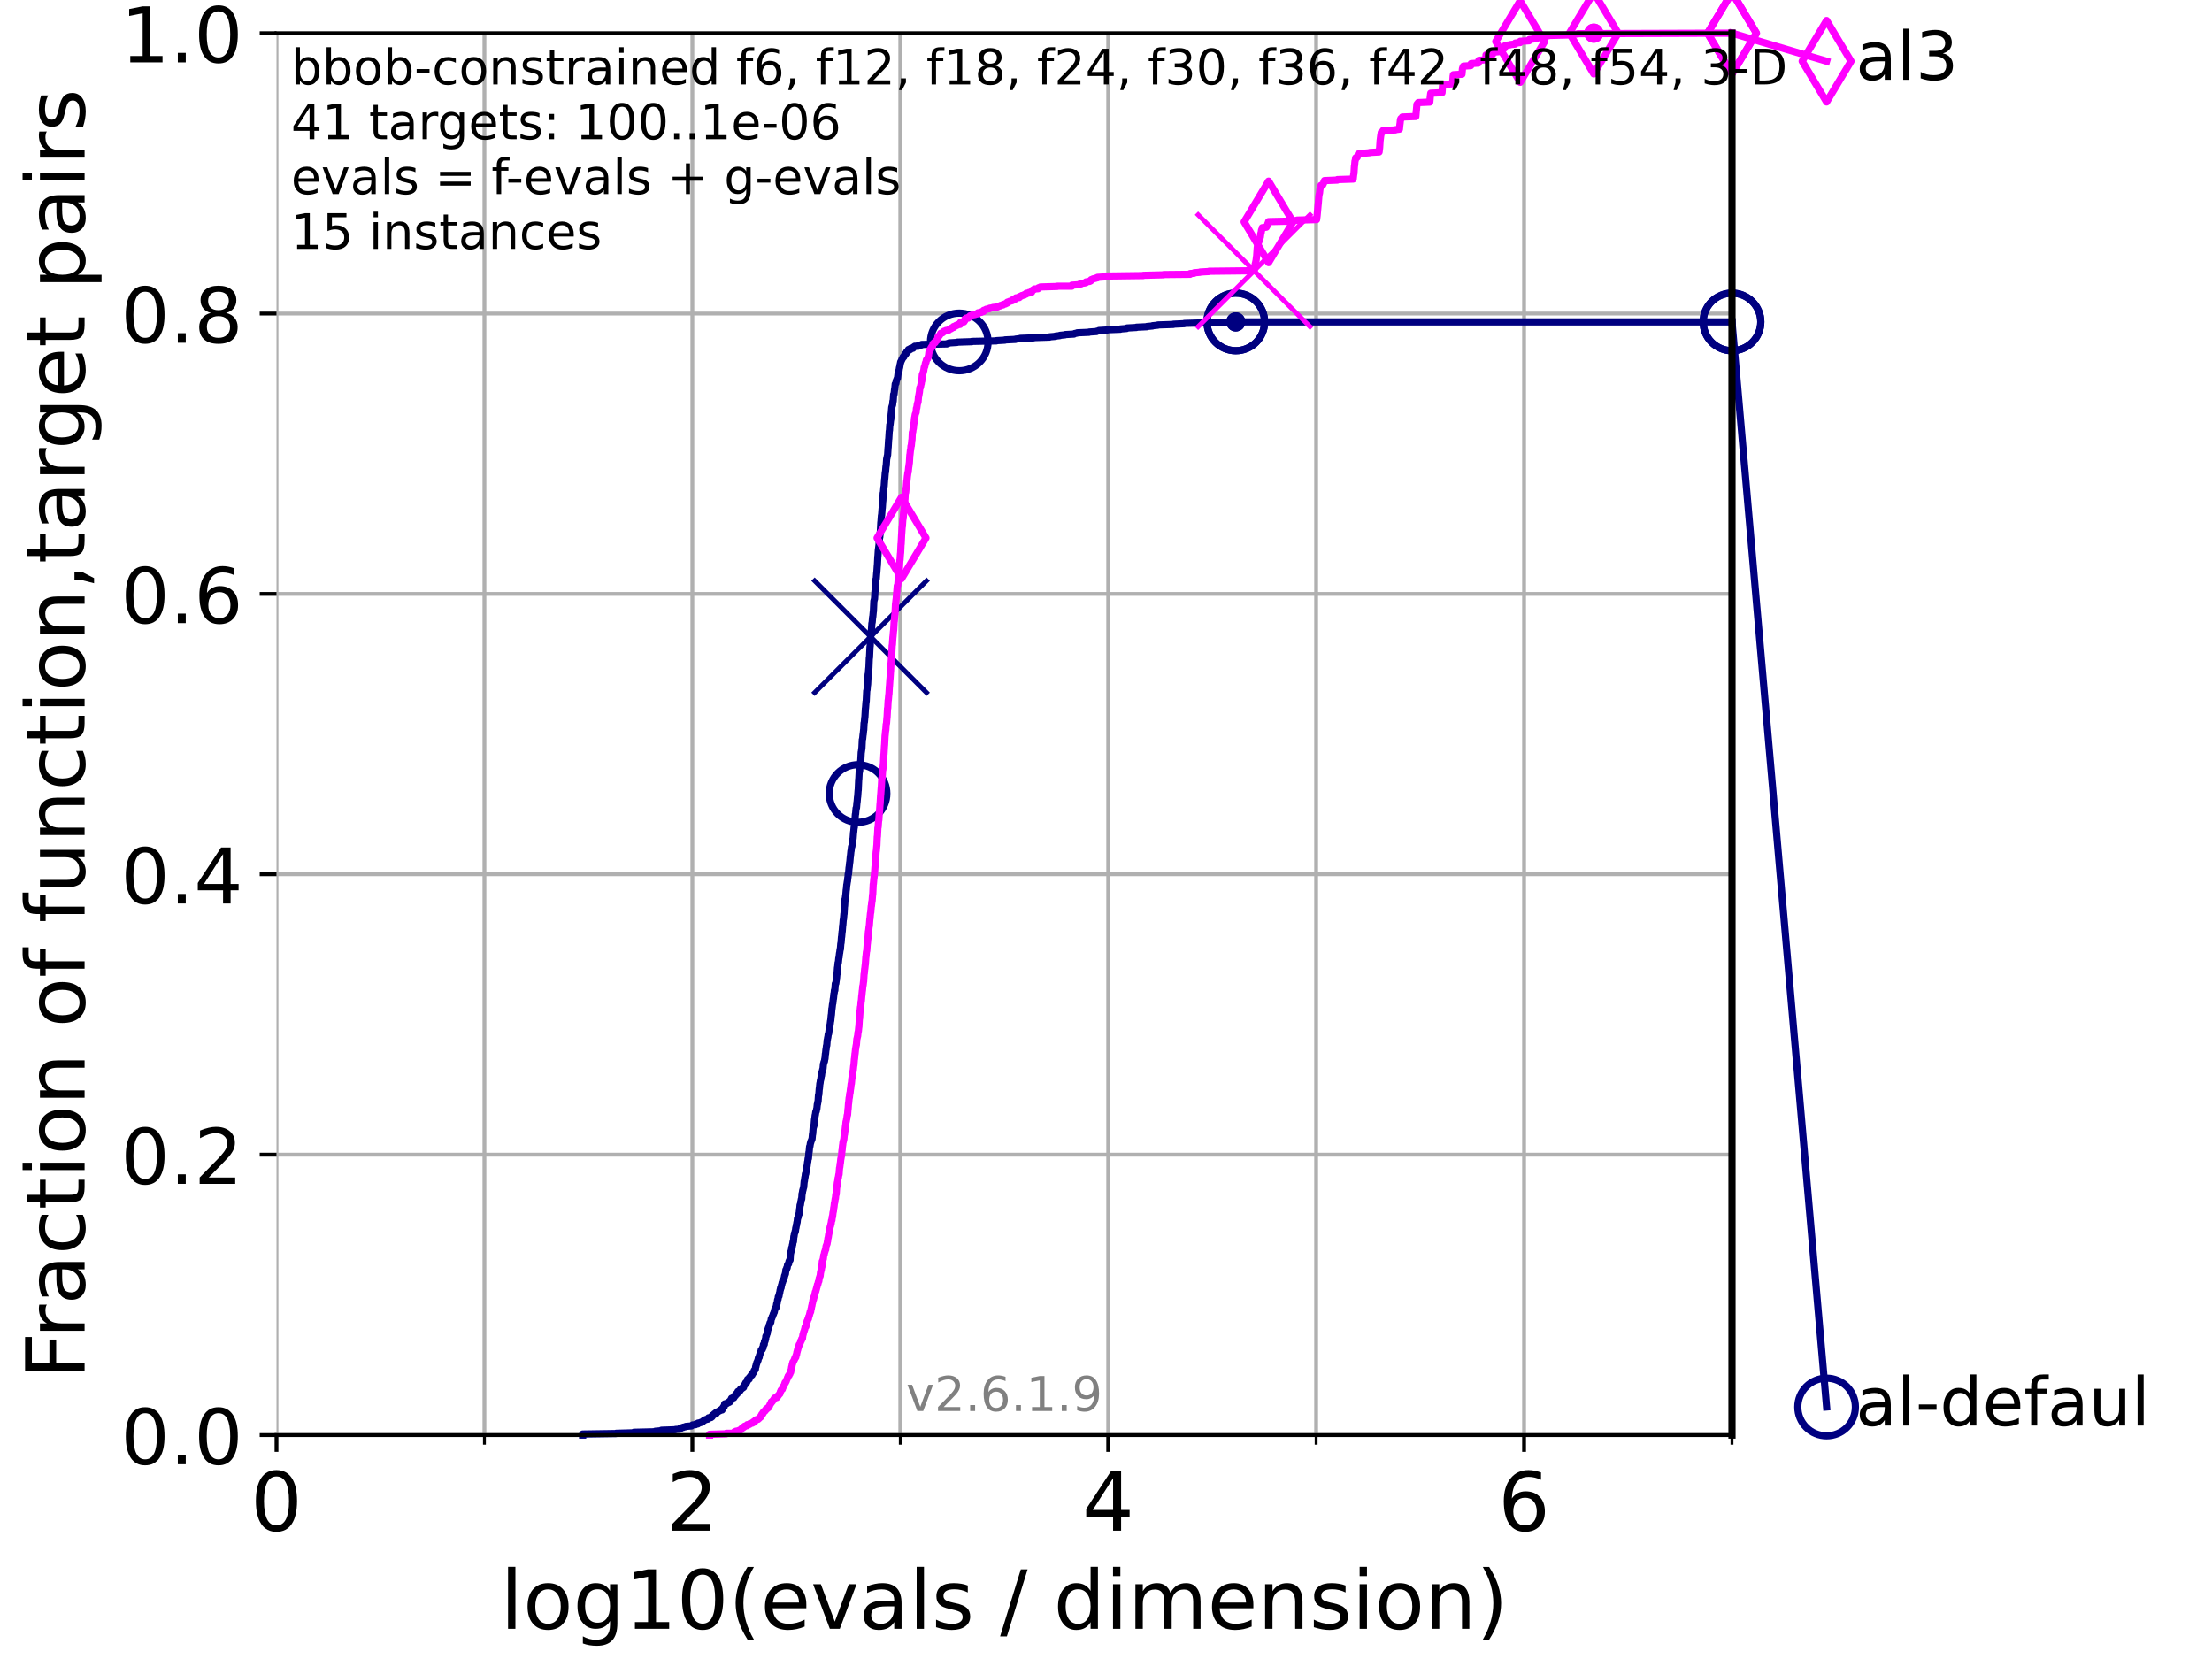 <?xml version="1.0" encoding="utf-8" standalone="no"?>
<!DOCTYPE svg PUBLIC "-//W3C//DTD SVG 1.1//EN"
  "http://www.w3.org/Graphics/SVG/1.1/DTD/svg11.dtd">
<!-- Created with matplotlib (https://matplotlib.org/) -->
<svg height="345.6pt" version="1.1" viewBox="0 0 460.8 345.6" width="460.8pt" xmlns="http://www.w3.org/2000/svg" xmlns:xlink="http://www.w3.org/1999/xlink">
 <defs>
  <style type="text/css">*{stroke-linecap:butt;stroke-linejoin:round;}</style>
 </defs>
 <g id="figure_1">
  <g id="patch_1">
   <path d="M 0 345.6 
L 460.8 345.6 
L 460.8 0 
L 0 0 
z
" style="fill:#ffffff;"/>
  </g>
  <g id="axes_1">
   <g id="patch_2">
    <path d="M 57.6 298.944 
L 360.806 298.944 
L 360.806 6.912 
L 57.6 6.912 
z
" style="fill:#ffffff;"/>
   </g>
   <g id="matplotlib.axis_1">
    <g id="xtick_1">
     <g id="line2d_1">
      <path clip-path="url(#p70a46ce1ac)" d="M 57.6 298.944 
L 57.6 6.912 
" style="fill:none;stroke:#b0b0b0;stroke-linecap:square;stroke-width:0.8;"/>
     </g>
     <g id="line2d_2">
      <defs>
       <path d="M 0 0 
L 0 3.5 
" id="mda61c75b18" style="stroke:#000000;stroke-width:0.8;"/>
      </defs>
      <g>
       <use style="stroke:#000000;stroke-width:0.8;" x="57.6" xlink:href="#mda61c75b18" y="298.944"/>
      </g>
     </g>
     <g id="text_1">
      <!-- 0 -->
      <g transform="translate(52.192 318.861)scale(0.17 -0.17)">
       <defs>
        <path d="M 31.781 66.406 
Q 24.172 66.406 20.328 58.906 
Q 16.5 51.422 16.5 36.375 
Q 16.5 21.391 20.328 13.891 
Q 24.172 6.391 31.781 6.391 
Q 39.453 6.391 43.281 13.891 
Q 47.125 21.391 47.125 36.375 
Q 47.125 51.422 43.281 58.906 
Q 39.453 66.406 31.781 66.406 
z
M 31.781 74.219 
Q 44.047 74.219 50.516 64.516 
Q 56.984 54.828 56.984 36.375 
Q 56.984 17.969 50.516 8.266 
Q 44.047 -1.422 31.781 -1.422 
Q 19.531 -1.422 13.062 8.266 
Q 6.594 17.969 6.594 36.375 
Q 6.594 54.828 13.062 64.516 
Q 19.531 74.219 31.781 74.219 
z
" id="DejaVuSans-48"/>
       </defs>
       <use xlink:href="#DejaVuSans-48"/>
      </g>
     </g>
    </g>
    <g id="xtick_2">
     <g id="line2d_3">
      <path clip-path="url(#p70a46ce1ac)" d="M 144.23 298.944 
L 144.23 6.912 
" style="fill:none;stroke:#b0b0b0;stroke-linecap:square;stroke-width:0.8;"/>
     </g>
     <g id="line2d_4">
      <g>
       <use style="stroke:#000000;stroke-width:0.8;" x="144.23" xlink:href="#mda61c75b18" y="298.944"/>
      </g>
     </g>
     <g id="text_2">
      <!-- 2 -->
      <g transform="translate(138.822 318.861)scale(0.17 -0.17)">
       <defs>
        <path d="M 19.188 8.297 
L 53.609 8.297 
L 53.609 0 
L 7.328 0 
L 7.328 8.297 
Q 12.938 14.109 22.625 23.891 
Q 32.328 33.688 34.812 36.531 
Q 39.547 41.844 41.422 45.531 
Q 43.312 49.219 43.312 52.781 
Q 43.312 58.594 39.234 62.25 
Q 35.156 65.922 28.609 65.922 
Q 23.969 65.922 18.812 64.312 
Q 13.672 62.703 7.812 59.422 
L 7.812 69.391 
Q 13.766 71.781 18.938 73 
Q 24.125 74.219 28.422 74.219 
Q 39.75 74.219 46.484 68.547 
Q 53.219 62.891 53.219 53.422 
Q 53.219 48.922 51.531 44.891 
Q 49.859 40.875 45.406 35.406 
Q 44.188 33.984 37.641 27.219 
Q 31.109 20.453 19.188 8.297 
z
" id="DejaVuSans-50"/>
       </defs>
       <use xlink:href="#DejaVuSans-50"/>
      </g>
     </g>
    </g>
    <g id="xtick_3">
     <g id="line2d_5">
      <path clip-path="url(#p70a46ce1ac)" d="M 230.861 298.944 
L 230.861 6.912 
" style="fill:none;stroke:#b0b0b0;stroke-linecap:square;stroke-width:0.8;"/>
     </g>
     <g id="line2d_6">
      <g>
       <use style="stroke:#000000;stroke-width:0.8;" x="230.861" xlink:href="#mda61c75b18" y="298.944"/>
      </g>
     </g>
     <g id="text_3">
      <!-- 4 -->
      <g transform="translate(225.453 318.861)scale(0.17 -0.17)">
       <defs>
        <path d="M 37.797 64.312 
L 12.891 25.391 
L 37.797 25.391 
z
M 35.203 72.906 
L 47.609 72.906 
L 47.609 25.391 
L 58.016 25.391 
L 58.016 17.188 
L 47.609 17.188 
L 47.609 0 
L 37.797 0 
L 37.797 17.188 
L 4.891 17.188 
L 4.891 26.703 
z
" id="DejaVuSans-52"/>
       </defs>
       <use xlink:href="#DejaVuSans-52"/>
      </g>
     </g>
    </g>
    <g id="xtick_4">
     <g id="line2d_7">
      <path clip-path="url(#p70a46ce1ac)" d="M 317.491 298.944 
L 317.491 6.912 
" style="fill:none;stroke:#b0b0b0;stroke-linecap:square;stroke-width:0.8;"/>
     </g>
     <g id="line2d_8">
      <g>
       <use style="stroke:#000000;stroke-width:0.8;" x="317.491" xlink:href="#mda61c75b18" y="298.944"/>
      </g>
     </g>
     <g id="text_4">
      <!-- 6 -->
      <g transform="translate(312.083 318.861)scale(0.17 -0.17)">
       <defs>
        <path d="M 33.016 40.375 
Q 26.375 40.375 22.484 35.828 
Q 18.609 31.297 18.609 23.391 
Q 18.609 15.531 22.484 10.953 
Q 26.375 6.391 33.016 6.391 
Q 39.656 6.391 43.531 10.953 
Q 47.406 15.531 47.406 23.391 
Q 47.406 31.297 43.531 35.828 
Q 39.656 40.375 33.016 40.375 
z
M 52.594 71.297 
L 52.594 62.312 
Q 48.875 64.062 45.094 64.984 
Q 41.312 65.922 37.594 65.922 
Q 27.828 65.922 22.672 59.328 
Q 17.531 52.734 16.797 39.406 
Q 19.672 43.656 24.016 45.922 
Q 28.375 48.188 33.594 48.188 
Q 44.578 48.188 50.953 41.516 
Q 57.328 34.859 57.328 23.391 
Q 57.328 12.156 50.688 5.359 
Q 44.047 -1.422 33.016 -1.422 
Q 20.359 -1.422 13.672 8.266 
Q 6.984 17.969 6.984 36.375 
Q 6.984 53.656 15.188 63.938 
Q 23.391 74.219 37.203 74.219 
Q 40.922 74.219 44.703 73.484 
Q 48.484 72.75 52.594 71.297 
z
" id="DejaVuSans-54"/>
       </defs>
       <use xlink:href="#DejaVuSans-54"/>
      </g>
     </g>
    </g>
    <g id="xtick_5">
     <g id="line2d_9">
      <path clip-path="url(#p70a46ce1ac)" d="M 100.915 298.944 
L 100.915 6.912 
" style="fill:none;stroke:#b0b0b0;stroke-linecap:square;stroke-width:0.8;"/>
     </g>
     <g id="line2d_10">
      <defs>
       <path d="M 0 0 
L 0 2 
" id="m36713f9d72" style="stroke:#000000;stroke-width:0.6;"/>
      </defs>
      <g>
       <use style="stroke:#000000;stroke-width:0.6;" x="100.915" xlink:href="#m36713f9d72" y="298.944"/>
      </g>
     </g>
    </g>
    <g id="xtick_6">
     <g id="line2d_11">
      <path clip-path="url(#p70a46ce1ac)" d="M 187.546 298.944 
L 187.546 6.912 
" style="fill:none;stroke:#b0b0b0;stroke-linecap:square;stroke-width:0.8;"/>
     </g>
     <g id="line2d_12">
      <g>
       <use style="stroke:#000000;stroke-width:0.6;" x="187.546" xlink:href="#m36713f9d72" y="298.944"/>
      </g>
     </g>
    </g>
    <g id="xtick_7">
     <g id="line2d_13">
      <path clip-path="url(#p70a46ce1ac)" d="M 274.176 298.944 
L 274.176 6.912 
" style="fill:none;stroke:#b0b0b0;stroke-linecap:square;stroke-width:0.8;"/>
     </g>
     <g id="line2d_14">
      <g>
       <use style="stroke:#000000;stroke-width:0.6;" x="274.176" xlink:href="#m36713f9d72" y="298.944"/>
      </g>
     </g>
    </g>
    <g id="xtick_8">
     <g id="line2d_15">
      <path clip-path="url(#p70a46ce1ac)" d="M 360.806 298.944 
L 360.806 6.912 
" style="fill:none;stroke:#b0b0b0;stroke-linecap:square;stroke-width:0.8;"/>
     </g>
     <g id="line2d_16">
      <g>
       <use style="stroke:#000000;stroke-width:0.6;" x="360.806" xlink:href="#m36713f9d72" y="298.944"/>
      </g>
     </g>
    </g>
    <g id="text_5">
     <!-- log10(evals / dimension) -->
     <g transform="translate(104.239 339.314)scale(0.17 -0.17)">
      <defs>
       <path d="M 9.422 75.984 
L 18.406 75.984 
L 18.406 0 
L 9.422 0 
z
" id="DejaVuSans-108"/>
       <path d="M 30.609 48.391 
Q 23.391 48.391 19.188 42.75 
Q 14.984 37.109 14.984 27.297 
Q 14.984 17.484 19.156 11.844 
Q 23.344 6.203 30.609 6.203 
Q 37.797 6.203 41.984 11.859 
Q 46.188 17.531 46.188 27.297 
Q 46.188 37.016 41.984 42.703 
Q 37.797 48.391 30.609 48.391 
z
M 30.609 56 
Q 42.328 56 49.016 48.375 
Q 55.719 40.766 55.719 27.297 
Q 55.719 13.875 49.016 6.219 
Q 42.328 -1.422 30.609 -1.422 
Q 18.844 -1.422 12.172 6.219 
Q 5.516 13.875 5.516 27.297 
Q 5.516 40.766 12.172 48.375 
Q 18.844 56 30.609 56 
z
" id="DejaVuSans-111"/>
       <path d="M 45.406 27.984 
Q 45.406 37.75 41.375 43.109 
Q 37.359 48.484 30.078 48.484 
Q 22.859 48.484 18.828 43.109 
Q 14.797 37.75 14.797 27.984 
Q 14.797 18.266 18.828 12.891 
Q 22.859 7.516 30.078 7.516 
Q 37.359 7.516 41.375 12.891 
Q 45.406 18.266 45.406 27.984 
z
M 54.391 6.781 
Q 54.391 -7.172 48.188 -13.984 
Q 42 -20.797 29.203 -20.797 
Q 24.469 -20.797 20.266 -20.094 
Q 16.062 -19.391 12.109 -17.922 
L 12.109 -9.188 
Q 16.062 -11.328 19.922 -12.344 
Q 23.781 -13.375 27.781 -13.375 
Q 36.625 -13.375 41.016 -8.766 
Q 45.406 -4.156 45.406 5.172 
L 45.406 9.625 
Q 42.625 4.781 38.281 2.391 
Q 33.938 0 27.875 0 
Q 17.828 0 11.672 7.656 
Q 5.516 15.328 5.516 27.984 
Q 5.516 40.672 11.672 48.328 
Q 17.828 56 27.875 56 
Q 33.938 56 38.281 53.609 
Q 42.625 51.219 45.406 46.391 
L 45.406 54.688 
L 54.391 54.688 
z
" id="DejaVuSans-103"/>
       <path d="M 12.406 8.297 
L 28.516 8.297 
L 28.516 63.922 
L 10.984 60.406 
L 10.984 69.391 
L 28.422 72.906 
L 38.281 72.906 
L 38.281 8.297 
L 54.391 8.297 
L 54.391 0 
L 12.406 0 
z
" id="DejaVuSans-49"/>
       <path d="M 31 75.875 
Q 24.469 64.656 21.281 53.656 
Q 18.109 42.672 18.109 31.391 
Q 18.109 20.125 21.312 9.062 
Q 24.516 -2 31 -13.188 
L 23.188 -13.188 
Q 15.875 -1.703 12.234 9.375 
Q 8.594 20.453 8.594 31.391 
Q 8.594 42.281 12.203 53.312 
Q 15.828 64.359 23.188 75.875 
z
" id="DejaVuSans-40"/>
       <path d="M 56.203 29.594 
L 56.203 25.203 
L 14.891 25.203 
Q 15.484 15.922 20.484 11.062 
Q 25.484 6.203 34.422 6.203 
Q 39.594 6.203 44.453 7.469 
Q 49.312 8.734 54.109 11.281 
L 54.109 2.781 
Q 49.266 0.734 44.188 -0.344 
Q 39.109 -1.422 33.891 -1.422 
Q 20.797 -1.422 13.156 6.188 
Q 5.516 13.812 5.516 26.812 
Q 5.516 40.234 12.766 48.109 
Q 20.016 56 32.328 56 
Q 43.359 56 49.781 48.891 
Q 56.203 41.797 56.203 29.594 
z
M 47.219 32.234 
Q 47.125 39.594 43.094 43.984 
Q 39.062 48.391 32.422 48.391 
Q 24.906 48.391 20.391 44.141 
Q 15.875 39.891 15.188 32.172 
z
" id="DejaVuSans-101"/>
       <path d="M 2.984 54.688 
L 12.5 54.688 
L 29.594 8.797 
L 46.688 54.688 
L 56.203 54.688 
L 35.688 0 
L 23.484 0 
z
" id="DejaVuSans-118"/>
       <path d="M 34.281 27.484 
Q 23.391 27.484 19.188 25 
Q 14.984 22.516 14.984 16.5 
Q 14.984 11.719 18.141 8.906 
Q 21.297 6.109 26.703 6.109 
Q 34.188 6.109 38.703 11.406 
Q 43.219 16.703 43.219 25.484 
L 43.219 27.484 
z
M 52.203 31.203 
L 52.203 0 
L 43.219 0 
L 43.219 8.297 
Q 40.141 3.328 35.547 0.953 
Q 30.953 -1.422 24.312 -1.422 
Q 15.922 -1.422 10.953 3.297 
Q 6 8.016 6 15.922 
Q 6 25.141 12.172 29.828 
Q 18.359 34.516 30.609 34.516 
L 43.219 34.516 
L 43.219 35.406 
Q 43.219 41.609 39.141 45 
Q 35.062 48.391 27.688 48.391 
Q 23 48.391 18.547 47.266 
Q 14.109 46.141 10.016 43.891 
L 10.016 52.203 
Q 14.938 54.109 19.578 55.047 
Q 24.219 56 28.609 56 
Q 40.484 56 46.344 49.844 
Q 52.203 43.703 52.203 31.203 
z
" id="DejaVuSans-97"/>
       <path d="M 44.281 53.078 
L 44.281 44.578 
Q 40.484 46.531 36.375 47.5 
Q 32.281 48.484 27.875 48.484 
Q 21.188 48.484 17.844 46.438 
Q 14.5 44.391 14.5 40.281 
Q 14.5 37.156 16.891 35.375 
Q 19.281 33.594 26.516 31.984 
L 29.594 31.297 
Q 39.156 29.25 43.188 25.516 
Q 47.219 21.781 47.219 15.094 
Q 47.219 7.469 41.188 3.016 
Q 35.156 -1.422 24.609 -1.422 
Q 20.219 -1.422 15.453 -0.562 
Q 10.688 0.297 5.422 2 
L 5.422 11.281 
Q 10.406 8.688 15.234 7.391 
Q 20.062 6.109 24.812 6.109 
Q 31.156 6.109 34.562 8.281 
Q 37.984 10.453 37.984 14.406 
Q 37.984 18.062 35.516 20.016 
Q 33.062 21.969 24.703 23.781 
L 21.578 24.516 
Q 13.234 26.266 9.516 29.906 
Q 5.812 33.547 5.812 39.891 
Q 5.812 47.609 11.281 51.797 
Q 16.75 56 26.812 56 
Q 31.781 56 36.172 55.266 
Q 40.578 54.547 44.281 53.078 
z
" id="DejaVuSans-115"/>
       <path id="DejaVuSans-32"/>
       <path d="M 25.391 72.906 
L 33.688 72.906 
L 8.297 -9.281 
L 0 -9.281 
z
" id="DejaVuSans-47"/>
       <path d="M 45.406 46.391 
L 45.406 75.984 
L 54.391 75.984 
L 54.391 0 
L 45.406 0 
L 45.406 8.203 
Q 42.578 3.328 38.25 0.953 
Q 33.938 -1.422 27.875 -1.422 
Q 17.969 -1.422 11.734 6.484 
Q 5.516 14.406 5.516 27.297 
Q 5.516 40.188 11.734 48.094 
Q 17.969 56 27.875 56 
Q 33.938 56 38.25 53.625 
Q 42.578 51.266 45.406 46.391 
z
M 14.797 27.297 
Q 14.797 17.391 18.875 11.75 
Q 22.953 6.109 30.078 6.109 
Q 37.203 6.109 41.297 11.75 
Q 45.406 17.391 45.406 27.297 
Q 45.406 37.203 41.297 42.844 
Q 37.203 48.484 30.078 48.484 
Q 22.953 48.484 18.875 42.844 
Q 14.797 37.203 14.797 27.297 
z
" id="DejaVuSans-100"/>
       <path d="M 9.422 54.688 
L 18.406 54.688 
L 18.406 0 
L 9.422 0 
z
M 9.422 75.984 
L 18.406 75.984 
L 18.406 64.594 
L 9.422 64.594 
z
" id="DejaVuSans-105"/>
       <path d="M 52 44.188 
Q 55.375 50.25 60.062 53.125 
Q 64.75 56 71.094 56 
Q 79.641 56 84.281 50.016 
Q 88.922 44.047 88.922 33.016 
L 88.922 0 
L 79.891 0 
L 79.891 32.719 
Q 79.891 40.578 77.094 44.375 
Q 74.312 48.188 68.609 48.188 
Q 61.625 48.188 57.562 43.547 
Q 53.516 38.922 53.516 30.906 
L 53.516 0 
L 44.484 0 
L 44.484 32.719 
Q 44.484 40.625 41.703 44.406 
Q 38.922 48.188 33.109 48.188 
Q 26.219 48.188 22.156 43.531 
Q 18.109 38.875 18.109 30.906 
L 18.109 0 
L 9.078 0 
L 9.078 54.688 
L 18.109 54.688 
L 18.109 46.188 
Q 21.188 51.219 25.484 53.609 
Q 29.781 56 35.688 56 
Q 41.656 56 45.828 52.969 
Q 50 49.953 52 44.188 
z
" id="DejaVuSans-109"/>
       <path d="M 54.891 33.016 
L 54.891 0 
L 45.906 0 
L 45.906 32.719 
Q 45.906 40.484 42.875 44.328 
Q 39.844 48.188 33.797 48.188 
Q 26.516 48.188 22.312 43.547 
Q 18.109 38.922 18.109 30.906 
L 18.109 0 
L 9.078 0 
L 9.078 54.688 
L 18.109 54.688 
L 18.109 46.188 
Q 21.344 51.125 25.703 53.562 
Q 30.078 56 35.797 56 
Q 45.219 56 50.047 50.172 
Q 54.891 44.344 54.891 33.016 
z
" id="DejaVuSans-110"/>
       <path d="M 8.016 75.875 
L 15.828 75.875 
Q 23.141 64.359 26.781 53.312 
Q 30.422 42.281 30.422 31.391 
Q 30.422 20.453 26.781 9.375 
Q 23.141 -1.703 15.828 -13.188 
L 8.016 -13.188 
Q 14.5 -2 17.703 9.062 
Q 20.906 20.125 20.906 31.391 
Q 20.906 42.672 17.703 53.656 
Q 14.5 64.656 8.016 75.875 
z
" id="DejaVuSans-41"/>
      </defs>
      <use xlink:href="#DejaVuSans-108"/>
      <use x="27.783" xlink:href="#DejaVuSans-111"/>
      <use x="88.965" xlink:href="#DejaVuSans-103"/>
      <use x="152.441" xlink:href="#DejaVuSans-49"/>
      <use x="216.064" xlink:href="#DejaVuSans-48"/>
      <use x="279.688" xlink:href="#DejaVuSans-40"/>
      <use x="318.701" xlink:href="#DejaVuSans-101"/>
      <use x="380.225" xlink:href="#DejaVuSans-118"/>
      <use x="439.404" xlink:href="#DejaVuSans-97"/>
      <use x="500.684" xlink:href="#DejaVuSans-108"/>
      <use x="528.467" xlink:href="#DejaVuSans-115"/>
      <use x="580.566" xlink:href="#DejaVuSans-32"/>
      <use x="612.354" xlink:href="#DejaVuSans-47"/>
      <use x="646.045" xlink:href="#DejaVuSans-32"/>
      <use x="677.832" xlink:href="#DejaVuSans-100"/>
      <use x="741.309" xlink:href="#DejaVuSans-105"/>
      <use x="769.092" xlink:href="#DejaVuSans-109"/>
      <use x="866.504" xlink:href="#DejaVuSans-101"/>
      <use x="928.027" xlink:href="#DejaVuSans-110"/>
      <use x="991.406" xlink:href="#DejaVuSans-115"/>
      <use x="1043.506" xlink:href="#DejaVuSans-105"/>
      <use x="1071.289" xlink:href="#DejaVuSans-111"/>
      <use x="1132.471" xlink:href="#DejaVuSans-110"/>
      <use x="1195.85" xlink:href="#DejaVuSans-41"/>
     </g>
    </g>
   </g>
   <g id="matplotlib.axis_2">
    <g id="ytick_1">
     <g id="line2d_17">
      <path clip-path="url(#p70a46ce1ac)" d="M 57.6 298.944 
L 360.806 298.944 
" style="fill:none;stroke:#b0b0b0;stroke-linecap:square;stroke-width:0.8;"/>
     </g>
     <g id="line2d_18">
      <defs>
       <path d="M 0 0 
L -3.5 0 
" id="m6b0472a9ef" style="stroke:#000000;stroke-width:0.8;"/>
      </defs>
      <g>
       <use style="stroke:#000000;stroke-width:0.8;" x="57.6" xlink:href="#m6b0472a9ef" y="298.944"/>
      </g>
     </g>
     <g id="text_6">
      <!-- 0.0 -->
      <g transform="translate(25.155 305.023)scale(0.16 -0.16)">
       <defs>
        <path d="M 10.688 12.406 
L 21 12.406 
L 21 0 
L 10.688 0 
z
" id="DejaVuSans-46"/>
       </defs>
       <use xlink:href="#DejaVuSans-48"/>
       <use x="63.623" xlink:href="#DejaVuSans-46"/>
       <use x="95.41" xlink:href="#DejaVuSans-48"/>
      </g>
     </g>
    </g>
    <g id="ytick_2">
     <g id="line2d_19">
      <path clip-path="url(#p70a46ce1ac)" d="M 57.6 240.538 
L 360.806 240.538 
" style="fill:none;stroke:#b0b0b0;stroke-linecap:square;stroke-width:0.8;"/>
     </g>
     <g id="line2d_20">
      <g>
       <use style="stroke:#000000;stroke-width:0.8;" x="57.6" xlink:href="#m6b0472a9ef" y="240.538"/>
      </g>
     </g>
     <g id="text_7">
      <!-- 0.2 -->
      <g transform="translate(25.155 246.616)scale(0.16 -0.16)">
       <use xlink:href="#DejaVuSans-48"/>
       <use x="63.623" xlink:href="#DejaVuSans-46"/>
       <use x="95.41" xlink:href="#DejaVuSans-50"/>
      </g>
     </g>
    </g>
    <g id="ytick_3">
     <g id="line2d_21">
      <path clip-path="url(#p70a46ce1ac)" d="M 57.6 182.131 
L 360.806 182.131 
" style="fill:none;stroke:#b0b0b0;stroke-linecap:square;stroke-width:0.8;"/>
     </g>
     <g id="line2d_22">
      <g>
       <use style="stroke:#000000;stroke-width:0.8;" x="57.6" xlink:href="#m6b0472a9ef" y="182.131"/>
      </g>
     </g>
     <g id="text_8">
      <!-- 0.4 -->
      <g transform="translate(25.155 188.21)scale(0.16 -0.16)">
       <use xlink:href="#DejaVuSans-48"/>
       <use x="63.623" xlink:href="#DejaVuSans-46"/>
       <use x="95.41" xlink:href="#DejaVuSans-52"/>
      </g>
     </g>
    </g>
    <g id="ytick_4">
     <g id="line2d_23">
      <path clip-path="url(#p70a46ce1ac)" d="M 57.6 123.725 
L 360.806 123.725 
" style="fill:none;stroke:#b0b0b0;stroke-linecap:square;stroke-width:0.8;"/>
     </g>
     <g id="line2d_24">
      <g>
       <use style="stroke:#000000;stroke-width:0.8;" x="57.6" xlink:href="#m6b0472a9ef" y="123.725"/>
      </g>
     </g>
     <g id="text_9">
      <!-- 0.6 -->
      <g transform="translate(25.155 129.804)scale(0.16 -0.16)">
       <use xlink:href="#DejaVuSans-48"/>
       <use x="63.623" xlink:href="#DejaVuSans-46"/>
       <use x="95.41" xlink:href="#DejaVuSans-54"/>
      </g>
     </g>
    </g>
    <g id="ytick_5">
     <g id="line2d_25">
      <path clip-path="url(#p70a46ce1ac)" d="M 57.6 65.318 
L 360.806 65.318 
" style="fill:none;stroke:#b0b0b0;stroke-linecap:square;stroke-width:0.8;"/>
     </g>
     <g id="line2d_26">
      <g>
       <use style="stroke:#000000;stroke-width:0.8;" x="57.6" xlink:href="#m6b0472a9ef" y="65.318"/>
      </g>
     </g>
     <g id="text_10">
      <!-- 0.8 -->
      <g transform="translate(25.155 71.397)scale(0.16 -0.16)">
       <defs>
        <path d="M 31.781 34.625 
Q 24.75 34.625 20.719 30.859 
Q 16.703 27.094 16.703 20.516 
Q 16.703 13.922 20.719 10.156 
Q 24.75 6.391 31.781 6.391 
Q 38.812 6.391 42.859 10.172 
Q 46.922 13.969 46.922 20.516 
Q 46.922 27.094 42.891 30.859 
Q 38.875 34.625 31.781 34.625 
z
M 21.922 38.812 
Q 15.578 40.375 12.031 44.719 
Q 8.5 49.078 8.5 55.328 
Q 8.5 64.062 14.719 69.141 
Q 20.953 74.219 31.781 74.219 
Q 42.672 74.219 48.875 69.141 
Q 55.078 64.062 55.078 55.328 
Q 55.078 49.078 51.531 44.719 
Q 48 40.375 41.703 38.812 
Q 48.828 37.156 52.797 32.312 
Q 56.781 27.484 56.781 20.516 
Q 56.781 9.906 50.312 4.234 
Q 43.844 -1.422 31.781 -1.422 
Q 19.734 -1.422 13.25 4.234 
Q 6.781 9.906 6.781 20.516 
Q 6.781 27.484 10.781 32.312 
Q 14.797 37.156 21.922 38.812 
z
M 18.312 54.391 
Q 18.312 48.734 21.844 45.562 
Q 25.391 42.391 31.781 42.391 
Q 38.141 42.391 41.719 45.562 
Q 45.312 48.734 45.312 54.391 
Q 45.312 60.062 41.719 63.234 
Q 38.141 66.406 31.781 66.406 
Q 25.391 66.406 21.844 63.234 
Q 18.312 60.062 18.312 54.391 
z
" id="DejaVuSans-56"/>
       </defs>
       <use xlink:href="#DejaVuSans-48"/>
       <use x="63.623" xlink:href="#DejaVuSans-46"/>
       <use x="95.41" xlink:href="#DejaVuSans-56"/>
      </g>
     </g>
    </g>
    <g id="ytick_6">
     <g id="line2d_27">
      <path clip-path="url(#p70a46ce1ac)" d="M 57.6 6.912 
L 360.806 6.912 
" style="fill:none;stroke:#b0b0b0;stroke-linecap:square;stroke-width:0.8;"/>
     </g>
     <g id="line2d_28">
      <g>
       <use style="stroke:#000000;stroke-width:0.8;" x="57.6" xlink:href="#m6b0472a9ef" y="6.912"/>
      </g>
     </g>
     <g id="text_11">
      <!-- 1.0 -->
      <g transform="translate(25.155 12.991)scale(0.16 -0.16)">
       <use xlink:href="#DejaVuSans-49"/>
       <use x="63.623" xlink:href="#DejaVuSans-46"/>
       <use x="95.41" xlink:href="#DejaVuSans-48"/>
      </g>
     </g>
    </g>
    <g id="text_12">
     <!-- Fraction of function,target pairs -->
     <g transform="translate(17.62 287.313)rotate(-90)scale(0.17 -0.17)">
      <defs>
       <path d="M 9.812 72.906 
L 51.703 72.906 
L 51.703 64.594 
L 19.672 64.594 
L 19.672 43.109 
L 48.578 43.109 
L 48.578 34.812 
L 19.672 34.812 
L 19.672 0 
L 9.812 0 
z
" id="DejaVuSans-70"/>
       <path d="M 41.109 46.297 
Q 39.594 47.172 37.812 47.578 
Q 36.031 48 33.891 48 
Q 26.266 48 22.188 43.047 
Q 18.109 38.094 18.109 28.812 
L 18.109 0 
L 9.078 0 
L 9.078 54.688 
L 18.109 54.688 
L 18.109 46.188 
Q 20.953 51.172 25.484 53.578 
Q 30.031 56 36.531 56 
Q 37.453 56 38.578 55.875 
Q 39.703 55.766 41.062 55.516 
z
" id="DejaVuSans-114"/>
       <path d="M 48.781 52.594 
L 48.781 44.188 
Q 44.969 46.297 41.141 47.344 
Q 37.312 48.391 33.406 48.391 
Q 24.656 48.391 19.812 42.844 
Q 14.984 37.312 14.984 27.297 
Q 14.984 17.281 19.812 11.734 
Q 24.656 6.203 33.406 6.203 
Q 37.312 6.203 41.141 7.25 
Q 44.969 8.297 48.781 10.406 
L 48.781 2.094 
Q 45.016 0.344 40.984 -0.531 
Q 36.969 -1.422 32.422 -1.422 
Q 20.062 -1.422 12.781 6.344 
Q 5.516 14.109 5.516 27.297 
Q 5.516 40.672 12.859 48.328 
Q 20.219 56 33.016 56 
Q 37.156 56 41.109 55.141 
Q 45.062 54.297 48.781 52.594 
z
" id="DejaVuSans-99"/>
       <path d="M 18.312 70.219 
L 18.312 54.688 
L 36.812 54.688 
L 36.812 47.703 
L 18.312 47.703 
L 18.312 18.016 
Q 18.312 11.328 20.141 9.422 
Q 21.969 7.516 27.594 7.516 
L 36.812 7.516 
L 36.812 0 
L 27.594 0 
Q 17.188 0 13.234 3.875 
Q 9.281 7.766 9.281 18.016 
L 9.281 47.703 
L 2.688 47.703 
L 2.688 54.688 
L 9.281 54.688 
L 9.281 70.219 
z
" id="DejaVuSans-116"/>
       <path d="M 37.109 75.984 
L 37.109 68.5 
L 28.516 68.5 
Q 23.688 68.5 21.797 66.547 
Q 19.922 64.594 19.922 59.516 
L 19.922 54.688 
L 34.719 54.688 
L 34.719 47.703 
L 19.922 47.703 
L 19.922 0 
L 10.891 0 
L 10.891 47.703 
L 2.297 47.703 
L 2.297 54.688 
L 10.891 54.688 
L 10.891 58.5 
Q 10.891 67.625 15.141 71.797 
Q 19.391 75.984 28.609 75.984 
z
" id="DejaVuSans-102"/>
       <path d="M 8.5 21.578 
L 8.5 54.688 
L 17.484 54.688 
L 17.484 21.922 
Q 17.484 14.156 20.5 10.266 
Q 23.531 6.391 29.594 6.391 
Q 36.859 6.391 41.078 11.031 
Q 45.312 15.672 45.312 23.688 
L 45.312 54.688 
L 54.297 54.688 
L 54.297 0 
L 45.312 0 
L 45.312 8.406 
Q 42.047 3.422 37.719 1 
Q 33.406 -1.422 27.688 -1.422 
Q 18.266 -1.422 13.375 4.438 
Q 8.5 10.297 8.5 21.578 
z
M 31.109 56 
z
" id="DejaVuSans-117"/>
       <path d="M 11.719 12.406 
L 22.016 12.406 
L 22.016 4 
L 14.016 -11.625 
L 7.719 -11.625 
L 11.719 4 
z
" id="DejaVuSans-44"/>
       <path d="M 18.109 8.203 
L 18.109 -20.797 
L 9.078 -20.797 
L 9.078 54.688 
L 18.109 54.688 
L 18.109 46.391 
Q 20.953 51.266 25.266 53.625 
Q 29.594 56 35.594 56 
Q 45.562 56 51.781 48.094 
Q 58.016 40.188 58.016 27.297 
Q 58.016 14.406 51.781 6.484 
Q 45.562 -1.422 35.594 -1.422 
Q 29.594 -1.422 25.266 0.953 
Q 20.953 3.328 18.109 8.203 
z
M 48.688 27.297 
Q 48.688 37.203 44.609 42.844 
Q 40.531 48.484 33.406 48.484 
Q 26.266 48.484 22.188 42.844 
Q 18.109 37.203 18.109 27.297 
Q 18.109 17.391 22.188 11.75 
Q 26.266 6.109 33.406 6.109 
Q 40.531 6.109 44.609 11.75 
Q 48.688 17.391 48.688 27.297 
z
" id="DejaVuSans-112"/>
      </defs>
      <use xlink:href="#DejaVuSans-70"/>
      <use x="50.27" xlink:href="#DejaVuSans-114"/>
      <use x="91.383" xlink:href="#DejaVuSans-97"/>
      <use x="152.662" xlink:href="#DejaVuSans-99"/>
      <use x="207.643" xlink:href="#DejaVuSans-116"/>
      <use x="246.852" xlink:href="#DejaVuSans-105"/>
      <use x="274.635" xlink:href="#DejaVuSans-111"/>
      <use x="335.816" xlink:href="#DejaVuSans-110"/>
      <use x="399.195" xlink:href="#DejaVuSans-32"/>
      <use x="430.982" xlink:href="#DejaVuSans-111"/>
      <use x="492.164" xlink:href="#DejaVuSans-102"/>
      <use x="527.369" xlink:href="#DejaVuSans-32"/>
      <use x="559.156" xlink:href="#DejaVuSans-102"/>
      <use x="594.361" xlink:href="#DejaVuSans-117"/>
      <use x="657.74" xlink:href="#DejaVuSans-110"/>
      <use x="721.119" xlink:href="#DejaVuSans-99"/>
      <use x="776.1" xlink:href="#DejaVuSans-116"/>
      <use x="815.309" xlink:href="#DejaVuSans-105"/>
      <use x="843.092" xlink:href="#DejaVuSans-111"/>
      <use x="904.273" xlink:href="#DejaVuSans-110"/>
      <use x="967.652" xlink:href="#DejaVuSans-44"/>
      <use x="999.439" xlink:href="#DejaVuSans-116"/>
      <use x="1038.648" xlink:href="#DejaVuSans-97"/>
      <use x="1099.928" xlink:href="#DejaVuSans-114"/>
      <use x="1139.291" xlink:href="#DejaVuSans-103"/>
      <use x="1202.768" xlink:href="#DejaVuSans-101"/>
      <use x="1264.291" xlink:href="#DejaVuSans-116"/>
      <use x="1303.5" xlink:href="#DejaVuSans-32"/>
      <use x="1335.287" xlink:href="#DejaVuSans-112"/>
      <use x="1398.764" xlink:href="#DejaVuSans-97"/>
      <use x="1460.043" xlink:href="#DejaVuSans-105"/>
      <use x="1487.826" xlink:href="#DejaVuSans-114"/>
      <use x="1528.939" xlink:href="#DejaVuSans-115"/>
     </g>
    </g>
   </g>
   <g id="line2d_29">
    <defs>
     <path d="M 0 1.5 
C 0.398 1.5 0.779 1.342 1.061 1.061 
C 1.342 0.779 1.5 0.398 1.5 0 
C 1.5 -0.398 1.342 -0.779 1.061 -1.061 
C 0.779 -1.342 0.398 -1.5 0 -1.5 
C -0.398 -1.5 -0.779 -1.342 -1.061 -1.061 
C -1.342 -0.779 -1.5 -0.398 -1.5 0 
C -1.5 0.398 -1.342 0.779 -1.061 1.061 
C -0.779 1.342 -0.398 1.5 0 1.5 
z
" id="macb56b8e95" style="stroke:#000080;"/>
    </defs>
    <g>
     <use style="fill:#000080;stroke:#000080;" x="257.437" xlink:href="#macb56b8e95" y="67.06"/>
     <use style="fill:#000080;stroke:#000080;" x="257.437" xlink:href="#macb56b8e95" y="67.06"/>
    </g>
   </g>
   <g id="line2d_30">
    <path d="M 121.372 298.944 
L 121.372 298.733 
L 128.354 298.627 
L 128.354 298.575 
L 132.049 298.469 
L 132.049 298.364 
L 136.509 298.258 
L 136.509 298.153 
L 137.788 298.047 
L 137.788 297.942 
L 140.725 297.836 
L 140.725 297.783 
L 141.611 297.73 
L 141.611 297.625 
L 141.754 297.625 
L 141.754 297.467 
L 142.318 297.361 
L 142.318 297.308 
L 142.865 297.203 
L 142.865 297.15 
L 144.041 297.045 
L 144.041 296.992 
L 144.293 296.886 
L 144.293 296.834 
L 144.908 296.781 
L 144.908 296.675 
L 145.386 296.623 
L 145.386 296.464 
L 145.966 296.359 
L 145.966 296.306 
L 146.306 296.253 
L 146.306 296.148 
L 146.53 296.042 
L 146.64 295.884 
L 146.968 295.778 
L 146.968 295.726 
L 147.503 295.62 
L 147.608 295.356 
L 148.125 295.303 
L 148.125 295.145 
L 148.327 295.145 
L 148.428 294.829 
L 148.727 294.723 
L 148.825 294.512 
L 149.214 294.459 
L 149.214 294.196 
L 149.595 294.09 
L 149.689 293.984 
L 149.969 293.879 
L 150.061 293.721 
L 150.425 293.721 
L 150.515 293.351 
L 150.605 293.351 
L 150.694 293.088 
L 150.871 293.035 
L 150.959 292.454 
L 151.478 292.349 
L 151.563 292.191 
L 151.9 292.138 
L 151.9 291.98 
L 152.148 291.98 
L 152.23 291.61 
L 152.312 291.61 
L 152.394 291.294 
L 152.875 291.188 
L 152.954 290.872 
L 153.189 290.766 
L 153.267 290.449 
L 153.575 290.344 
L 153.651 290.027 
L 153.727 290.027 
L 153.727 289.869 
L 154.027 289.764 
L 154.027 289.711 
L 154.175 289.711 
L 154.249 289.394 
L 154.469 289.342 
L 154.541 289.183 
L 154.758 289.13 
L 154.758 289.025 
L 154.9 289.025 
L 154.971 288.603 
L 155.113 288.55 
L 155.183 288.392 
L 155.253 288.392 
L 155.322 288.075 
L 155.53 288.022 
L 155.599 287.759 
L 155.667 287.759 
L 155.735 287.337 
L 156.072 287.284 
L 156.139 286.914 
L 156.272 286.862 
L 156.338 286.703 
L 156.469 286.598 
L 156.469 286.492 
L 156.664 286.44 
L 156.729 286.176 
L 156.793 286.176 
L 156.793 286.018 
L 156.921 286.018 
L 156.985 285.807 
L 157.049 285.807 
L 157.112 285.49 
L 157.238 285.437 
L 157.301 285.226 
L 157.363 285.226 
L 157.426 284.646 
L 157.488 284.646 
L 157.55 284.171 
L 157.611 284.171 
L 157.673 283.802 
L 157.795 283.696 
L 157.856 283.38 
L 157.917 283.38 
L 157.977 282.905 
L 158.037 282.905 
L 158.037 282.746 
L 158.158 282.746 
L 158.217 282.272 
L 158.277 282.272 
L 158.336 281.902 
L 158.395 281.902 
L 158.454 281.638 
L 158.513 281.638 
L 158.572 281.216 
L 158.804 281.111 
L 158.862 280.741 
L 158.977 280.741 
L 159.034 280.108 
L 159.204 280.056 
L 159.261 279.422 
L 159.373 279.37 
L 159.429 279 
L 159.485 279 
L 159.541 278.367 
L 159.652 278.262 
L 159.762 277.787 
L 159.817 277.787 
L 159.926 276.995 
L 159.98 276.995 
L 160.089 276.573 
L 160.142 276.573 
L 160.25 276.046 
L 160.303 276.046 
L 160.41 275.571 
L 160.568 275.465 
L 160.673 274.727 
L 160.778 274.621 
L 160.881 274.252 
L 160.985 274.146 
L 161.087 273.724 
L 161.138 273.724 
L 161.24 273.355 
L 161.291 273.355 
L 161.392 272.775 
L 161.492 272.669 
L 161.542 272.458 
L 161.692 272.352 
L 161.791 271.614 
L 161.889 271.508 
L 161.987 270.77 
L 162.084 270.664 
L 162.133 270.137 
L 162.277 270.031 
L 162.373 269.398 
L 162.421 269.398 
L 162.516 268.712 
L 162.563 268.712 
L 162.611 268.29 
L 162.705 268.29 
L 162.799 267.71 
L 162.845 267.71 
L 162.938 267.182 
L 163.031 267.076 
L 163.077 266.707 
L 163.169 266.707 
L 163.26 266.443 
L 163.351 266.338 
L 163.442 265.757 
L 163.487 265.757 
L 163.577 265.388 
L 163.622 265.388 
L 163.711 264.544 
L 163.844 264.491 
L 163.888 264.122 
L 163.976 264.122 
L 164.064 263.489 
L 164.151 263.383 
L 164.194 263.278 
L 164.281 263.278 
L 164.367 262.75 
L 164.453 262.697 
L 164.496 262.486 
L 164.581 262.486 
L 164.666 261.062 
L 164.708 261.062 
L 164.792 260.64 
L 164.876 260.534 
L 164.918 259.954 
L 165.001 259.954 
L 165.084 259.321 
L 165.126 259.321 
L 165.208 258.687 
L 165.29 258.635 
L 165.372 257.579 
L 165.412 257.579 
L 165.494 256.946 
L 165.574 256.841 
L 165.655 256.471 
L 165.695 256.471 
L 165.775 255.786 
L 165.815 255.786 
L 165.894 255.205 
L 165.934 255.205 
L 166.013 254.625 
L 166.052 254.625 
L 166.131 253.833 
L 166.17 253.833 
L 166.248 253.517 
L 166.287 253.517 
L 166.364 252.989 
L 166.48 252.884 
L 166.556 251.934 
L 166.595 251.934 
L 166.671 251.037 
L 166.747 250.984 
L 166.822 250.351 
L 166.86 250.351 
L 166.935 249.824 
L 167.01 249.771 
L 167.085 248.663 
L 167.122 248.663 
L 167.233 247.924 
L 167.27 247.924 
L 167.38 247.344 
L 167.417 247.344 
L 167.526 246.078 
L 167.562 246.078 
L 167.671 245.233 
L 167.707 245.233 
L 167.779 244.547 
L 167.85 244.547 
L 167.957 243.809 
L 167.993 243.809 
L 168.099 242.912 
L 168.134 242.912 
L 168.239 242.015 
L 168.274 242.015 
L 168.344 241.329 
L 168.414 241.329 
L 168.517 240.01 
L 168.552 240.01 
L 168.655 238.849 
L 168.723 238.796 
L 168.825 238.111 
L 168.859 238.111 
L 168.96 237.689 
L 168.994 237.689 
L 169.095 237.372 
L 169.161 237.266 
L 169.261 236.211 
L 169.294 236.211 
L 169.393 234.945 
L 169.459 234.839 
L 169.557 234.417 
L 169.59 234.417 
L 169.687 233.204 
L 169.72 233.204 
L 169.816 232.307 
L 169.849 232.307 
L 169.945 231.621 
L 170.04 231.515 
L 170.136 230.988 
L 170.167 230.988 
L 170.262 230.038 
L 170.293 230.038 
L 170.387 229.458 
L 170.418 229.458 
L 170.511 228.086 
L 170.573 228.033 
L 170.666 226.767 
L 170.697 226.767 
L 170.789 225.712 
L 170.819 225.712 
L 170.91 225.026 
L 170.971 224.92 
L 171.062 224.234 
L 171.122 224.129 
L 171.212 223.338 
L 171.301 223.232 
L 171.39 222.757 
L 171.449 222.652 
L 171.538 221.649 
L 171.567 221.649 
L 171.655 221.227 
L 171.742 221.122 
L 171.829 220.541 
L 171.858 220.541 
L 171.944 219.539 
L 171.973 219.539 
L 172.059 218.642 
L 172.087 218.642 
L 172.173 217.85 
L 172.23 217.798 
L 172.314 216.69 
L 172.342 216.69 
L 172.427 216.109 
L 172.455 216.109 
L 172.538 215.423 
L 172.622 215.318 
L 172.732 214.421 
L 172.787 214.368 
L 172.897 213.524 
L 172.924 213.524 
L 173.033 212.627 
L 173.06 212.627 
L 173.168 211.466 
L 173.195 211.466 
L 173.302 210.095 
L 173.329 210.095 
L 173.436 209.145 
L 173.489 209.039 
L 173.594 208.037 
L 173.621 208.037 
L 173.725 206.982 
L 173.778 206.876 
L 173.83 206.296 
L 173.908 206.296 
L 174.011 204.924 
L 174.114 204.871 
L 174.216 204.08 
L 174.241 204.08 
L 174.343 202.919 
L 174.368 202.919 
L 174.469 201.547 
L 174.494 201.547 
L 174.594 200.545 
L 174.644 200.545 
L 174.743 199.542 
L 174.793 199.437 
L 174.891 198.54 
L 174.916 198.54 
L 175.014 197.748 
L 175.062 197.748 
L 175.16 196.535 
L 175.208 196.429 
L 175.304 195.163 
L 175.328 195.163 
L 175.424 194.055 
L 175.448 194.055 
L 175.543 192.789 
L 175.567 192.789 
L 175.662 191.575 
L 175.709 191.47 
L 175.803 190.362 
L 175.826 190.362 
L 175.919 188.726 
L 175.943 188.726 
L 176.035 187.302 
L 176.081 187.302 
L 176.174 186.458 
L 176.196 186.458 
L 176.288 185.35 
L 176.311 185.35 
L 176.402 184.294 
L 176.424 184.294 
L 176.515 183.609 
L 176.537 183.609 
L 176.627 182.764 
L 176.65 182.764 
L 176.694 182.078 
L 176.761 182.078 
L 176.872 180.707 
L 176.894 180.707 
L 177.004 179.651 
L 177.026 179.651 
L 177.136 178.385 
L 177.157 178.385 
L 177.266 177.277 
L 177.288 177.277 
L 177.395 176.38 
L 177.46 176.327 
L 177.567 175.589 
L 177.588 175.589 
L 177.694 174.692 
L 177.715 174.692 
L 177.821 173.32 
L 177.842 173.32 
L 177.926 172.37 
L 177.968 172.37 
L 178.072 170.999 
L 178.092 170.999 
L 178.196 169.627 
L 178.237 169.574 
L 178.339 168.361 
L 178.421 168.308 
L 178.523 167.147 
L 178.543 167.147 
L 178.644 165.986 
L 178.664 165.986 
L 178.764 164.615 
L 178.784 164.615 
L 178.884 162.346 
L 178.904 162.346 
L 178.983 160.816 
L 179.062 160.71 
L 179.16 159.602 
L 179.199 159.497 
L 179.297 158.494 
L 179.316 158.494 
L 179.413 156.7 
L 179.432 156.7 
L 179.529 155.962 
L 179.548 155.962 
L 179.643 154.062 
L 179.701 153.957 
L 179.795 153.007 
L 179.814 153.007 
L 179.909 152.057 
L 179.928 152.057 
L 180.003 150.58 
L 180.059 150.475 
L 180.152 149.472 
L 180.17 149.472 
L 180.281 147.573 
L 180.3 147.573 
L 180.41 146.148 
L 180.447 146.095 
L 180.556 143.879 
L 180.611 143.774 
L 180.719 142.613 
L 180.737 142.613 
L 180.845 140.503 
L 180.881 140.45 
L 180.988 139.184 
L 181.005 139.184 
L 181.094 137.021 
L 181.129 137.021 
L 181.235 134.752 
L 181.27 134.646 
L 181.375 132.483 
L 181.409 132.43 
L 181.513 131.322 
L 181.531 131.322 
L 181.634 129.792 
L 181.685 129.687 
L 181.788 128.526 
L 181.822 128.473 
L 181.924 127.365 
L 181.941 127.365 
L 182.042 125.202 
L 182.058 125.202 
L 182.159 124.78 
L 182.176 124.78 
L 182.275 123.144 
L 182.292 123.144 
L 182.375 121.878 
L 182.408 121.878 
L 182.474 120.665 
L 182.539 120.559 
L 182.637 119.293 
L 182.653 119.293 
L 182.751 117.868 
L 182.767 117.868 
L 182.864 115.969 
L 182.88 115.969 
L 182.976 114.492 
L 182.992 114.492 
L 183.095 113.647 
L 183.103 113.647 
L 183.214 112.065 
L 183.262 111.959 
L 183.371 110.851 
L 183.387 110.851 
L 183.496 108.793 
L 183.512 108.793 
L 183.62 107.369 
L 183.651 107.369 
L 183.759 105.944 
L 183.789 105.839 
L 183.896 104.309 
L 183.912 104.309 
L 183.987 102.726 
L 184.033 102.726 
L 184.138 101.46 
L 184.183 101.354 
L 184.288 99.824 
L 184.318 99.719 
L 184.422 98.4 
L 184.466 98.347 
L 184.569 97.133 
L 184.613 97.028 
L 184.716 95.55 
L 184.759 95.445 
L 184.861 94.917 
L 184.904 94.812 
L 185.005 93.229 
L 185.019 93.229 
L 185.119 91.541 
L 185.148 91.435 
L 185.247 89.799 
L 185.29 89.694 
L 185.36 88.48 
L 185.417 88.428 
L 185.515 87.531 
L 185.557 87.425 
L 185.654 86.159 
L 185.668 86.159 
L 185.778 84.84 
L 185.806 84.734 
L 185.888 84.471 
L 185.943 84.365 
L 186.011 83.574 
L 186.065 83.574 
L 186.16 82.149 
L 186.254 82.096 
L 186.348 81.147 
L 186.388 81.094 
L 186.495 79.986 
L 186.627 79.88 
L 186.732 79.247 
L 186.784 79.195 
L 186.875 78.878 
L 186.966 78.772 
L 187.069 77.928 
L 187.095 77.823 
L 187.159 77.348 
L 187.274 77.295 
L 187.376 76.556 
L 187.413 76.556 
L 187.514 75.923 
L 187.552 75.818 
L 187.627 75.396 
L 187.664 75.396 
L 187.764 75.132 
L 187.838 75.026 
L 187.937 74.71 
L 188.071 74.604 
L 188.144 74.341 
L 188.289 74.341 
L 188.398 74.077 
L 188.445 73.971 
L 188.445 73.918 
L 188.624 73.866 
L 188.636 73.655 
L 188.813 73.602 
L 188.883 73.285 
L 189.092 73.233 
L 189.161 72.969 
L 189.253 72.969 
L 189.253 72.81 
L 189.638 72.81 
L 189.661 72.599 
L 190.191 72.547 
L 190.245 72.336 
L 190.558 72.23 
L 190.558 72.125 
L 191.271 72.125 
L 191.271 71.966 
L 191.997 71.861 
L 191.997 71.755 
L 197.245 71.65 
L 197.245 71.597 
L 197.685 71.491 
L 197.685 71.439 
L 199.361 71.333 
L 199.361 71.28 
L 202.463 71.175 
L 202.463 71.122 
L 207.559 71.017 
L 207.559 70.964 
L 209.346 70.858 
L 209.346 70.806 
L 211.558 70.7 
L 211.558 70.647 
L 212.517 70.542 
L 212.517 70.489 
L 215.324 70.383 
L 215.324 70.331 
L 218.642 70.225 
L 218.642 70.172 
L 219.885 70.067 
L 219.885 70.014 
L 220.806 69.909 
L 220.806 69.856 
L 221.866 69.75 
L 221.866 69.698 
L 223.735 69.592 
L 223.838 69.487 
L 224.403 69.381 
L 224.403 69.328 
L 226.87 69.223 
L 226.87 69.17 
L 228.435 69.064 
L 228.435 69.012 
L 228.925 68.906 
L 228.925 68.853 
L 230.672 68.748 
L 230.672 68.695 
L 233.388 68.59 
L 233.388 68.537 
L 234.704 68.431 
L 234.788 68.326 
L 236.731 68.22 
L 236.731 68.167 
L 238.949 68.062 
L 238.949 68.009 
L 240.097 67.904 
L 240.097 67.851 
L 241.196 67.745 
L 241.196 67.693 
L 244.449 67.587 
L 244.449 67.534 
L 246.708 67.429 
L 246.708 67.376 
L 250.093 67.271 
L 250.093 67.218 
L 257.437 67.112 
L 257.437 67.06 
L 360.806 67.06 
L 360.806 67.06 
" style="fill:none;stroke:#000080;stroke-linecap:square;stroke-width:1.5;"/>
   </g>
   <g id="line2d_31">
    <defs>
     <path d="M 0 6 
C 1.591 6 3.117 5.368 4.243 4.243 
C 5.368 3.117 6 1.591 6 0 
C 6 -1.591 5.368 -3.117 4.243 -4.243 
C 3.117 -5.368 1.591 -6 0 -6 
C -1.591 -6 -3.117 -5.368 -4.243 -4.243 
C -5.368 -3.117 -6 -1.591 -6 0 
C -6 1.591 -5.368 3.117 -4.243 4.243 
C -3.117 5.368 -1.591 6 0 6 
z
" id="mccf6cd070e" style="stroke:#000080;stroke-width:1.5;"/>
    </defs>
    <g>
     <use style="fill-opacity:0;stroke:#000080;stroke-width:1.5;" x="178.744" xlink:href="#mccf6cd070e" y="165.3"/>
     <use style="fill-opacity:0;stroke:#000080;stroke-width:1.5;" x="199.833" xlink:href="#mccf6cd070e" y="71.228"/>
     <use style="fill-opacity:0;stroke:#000080;stroke-width:1.5;" x="257.437" xlink:href="#mccf6cd070e" y="67.06"/>
     <use style="fill-opacity:0;stroke:#000080;stroke-width:1.5;" x="257.437" xlink:href="#mccf6cd070e" y="67.06"/>
     <use style="fill-opacity:0;stroke:#000080;stroke-width:1.5;" x="360.806" xlink:href="#mccf6cd070e" y="67.06"/>
    </g>
   </g>
   <g id="line2d_32">
    <path style="fill:none;stroke:#000080;stroke-linecap:square;stroke-width:1.5;"/>
    <g/>
   </g>
   <g id="line2d_33">
    <path clip-path="url(#p70a46ce1ac)" d="M 181.357 132.641 
" style="fill:none;stroke:#000080;stroke-linecap:square;stroke-width:1.5;"/>
    <defs>
     <path d="M -12 12 
L 12 -12 
M -12 -12 
L 12 12 
" id="mfc23369037" style="stroke:#000080;"/>
    </defs>
    <g clip-path="url(#p70a46ce1ac)">
     <use style="fill:#000080;stroke:#000080;" x="181.357" xlink:href="#mfc23369037" y="132.641"/>
    </g>
   </g>
   <g id="line2d_34">
    <defs>
     <path d="M 0 1.5 
C 0.398 1.5 0.779 1.342 1.061 1.061 
C 1.342 0.779 1.5 0.398 1.5 0 
C 1.5 -0.398 1.342 -0.779 1.061 -1.061 
C 0.779 -1.342 0.398 -1.5 0 -1.5 
C -0.398 -1.5 -0.779 -1.342 -1.061 -1.061 
C -1.342 -0.779 -1.5 -0.398 -1.5 0 
C -1.5 0.398 -1.342 0.779 -1.061 1.061 
C -0.779 1.342 -0.398 1.5 0 1.5 
z
" id="m4d783f8539" style="stroke:#ff00ff;"/>
    </defs>
    <g>
     <use style="fill:#ff00ff;stroke:#ff00ff;" x="332.016" xlink:href="#m4d783f8539" y="6.912"/>
     <use style="fill:#ff00ff;stroke:#ff00ff;" x="332.016" xlink:href="#m4d783f8539" y="6.912"/>
    </g>
   </g>
   <g id="line2d_35">
    <path d="M 147.816 298.944 
L 147.816 298.786 
L 151.306 298.68 
L 151.306 298.575 
L 152.954 298.575 
L 152.954 298.311 
L 153.267 298.311 
L 153.267 298.153 
L 153.877 298.047 
L 153.877 297.994 
L 154.323 297.889 
L 154.396 297.678 
L 154.541 297.625 
L 154.614 297.467 
L 154.9 297.361 
L 154.9 297.256 
L 155.113 297.203 
L 155.113 297.097 
L 155.667 296.992 
L 155.667 296.781 
L 156.139 296.728 
L 156.205 296.57 
L 156.729 296.464 
L 156.729 296.359 
L 156.921 296.359 
L 156.921 296.2 
L 157.238 296.148 
L 157.238 295.989 
L 157.426 295.884 
L 157.426 295.778 
L 157.917 295.673 
L 157.917 295.62 
L 158.098 295.515 
L 158.158 295.356 
L 158.395 295.251 
L 158.395 295.145 
L 158.513 295.145 
L 158.513 294.934 
L 158.63 294.934 
L 158.688 294.618 
L 158.919 294.512 
L 158.919 294.301 
L 159.034 294.301 
L 159.091 294.037 
L 159.373 293.932 
L 159.429 293.773 
L 159.596 293.668 
L 159.596 293.51 
L 159.817 293.457 
L 159.817 293.351 
L 160.089 293.246 
L 160.196 292.982 
L 160.303 292.876 
L 160.41 292.56 
L 160.516 292.454 
L 160.621 292.243 
L 160.673 292.243 
L 160.673 292.032 
L 160.881 291.98 
L 160.985 291.769 
L 161.138 291.663 
L 161.24 291.399 
L 161.341 291.294 
L 161.341 291.241 
L 161.84 291.135 
L 161.938 290.872 
L 162.084 290.819 
L 162.133 290.661 
L 162.277 290.555 
L 162.325 290.449 
L 162.468 290.344 
L 162.563 289.922 
L 162.611 289.922 
L 162.705 289.605 
L 162.845 289.5 
L 162.892 289.394 
L 162.985 289.394 
L 163.077 289.025 
L 163.169 288.919 
L 163.215 288.761 
L 163.351 288.708 
L 163.442 288.286 
L 163.487 288.286 
L 163.532 288.022 
L 163.666 287.97 
L 163.755 287.706 
L 163.8 287.706 
L 163.888 287.389 
L 163.976 287.284 
L 164.064 286.967 
L 164.107 286.967 
L 164.194 286.651 
L 164.367 286.545 
L 164.41 286.334 
L 164.538 286.229 
L 164.623 285.912 
L 164.708 285.859 
L 164.792 285.384 
L 164.834 285.384 
L 164.918 284.751 
L 164.96 284.751 
L 165.043 284.171 
L 165.084 284.171 
L 165.167 283.749 
L 165.29 283.643 
L 165.372 283.432 
L 165.453 283.327 
L 165.534 283.063 
L 165.574 283.063 
L 165.615 282.799 
L 165.775 282.746 
L 165.855 282.272 
L 165.934 282.219 
L 166.013 281.638 
L 166.052 281.638 
L 166.131 281.216 
L 166.17 281.216 
L 166.248 280.794 
L 166.287 280.794 
L 166.364 280.425 
L 166.441 280.319 
L 166.48 280.108 
L 166.595 280.108 
L 166.671 279.792 
L 166.747 279.686 
L 166.822 279.317 
L 166.935 279.264 
L 167.01 278.895 
L 167.159 278.842 
L 167.27 277.998 
L 167.307 277.998 
L 167.417 277.47 
L 167.49 277.418 
L 167.599 276.943 
L 167.635 276.943 
L 167.707 276.468 
L 167.886 276.362 
L 167.993 275.729 
L 168.028 275.729 
L 168.134 275.202 
L 168.204 275.202 
L 168.309 274.779 
L 168.414 274.727 
L 168.483 274.252 
L 168.586 274.146 
L 168.689 273.619 
L 168.723 273.619 
L 168.757 273.302 
L 168.859 273.302 
L 168.96 272.669 
L 168.994 272.669 
L 169.095 272.036 
L 169.128 272.036 
L 169.228 271.403 
L 169.261 271.403 
L 169.36 270.77 
L 169.459 270.717 
L 169.557 270.189 
L 169.622 270.137 
L 169.72 269.662 
L 169.752 269.662 
L 169.849 269.134 
L 169.945 269.029 
L 170.04 268.554 
L 170.072 268.554 
L 170.167 268.079 
L 170.199 268.079 
L 170.293 267.604 
L 170.387 267.498 
L 170.48 267.024 
L 170.573 266.918 
L 170.666 266.232 
L 170.727 266.127 
L 170.819 265.81 
L 170.85 265.81 
L 170.941 264.966 
L 170.971 264.966 
L 171.062 264.491 
L 171.092 264.491 
L 171.152 263.911 
L 171.212 263.911 
L 171.301 262.75 
L 171.39 262.644 
L 171.479 262.275 
L 171.508 262.275 
L 171.596 261.484 
L 171.684 261.378 
L 171.771 260.851 
L 171.829 260.798 
L 171.915 260.428 
L 172.002 260.323 
L 172.087 259.584 
L 172.144 259.479 
L 172.23 259.268 
L 172.286 259.162 
L 172.371 258.582 
L 172.399 258.582 
L 172.483 257.896 
L 172.538 257.79 
L 172.649 256.999 
L 172.677 256.999 
L 172.787 256.155 
L 172.842 256.049 
L 172.952 255.522 
L 173.006 255.416 
L 173.114 254.889 
L 173.141 254.889 
L 173.222 254.255 
L 173.302 254.203 
L 173.382 253.464 
L 173.436 253.464 
L 173.542 252.514 
L 173.594 252.409 
L 173.699 251.512 
L 173.725 251.512 
L 173.83 250.562 
L 173.882 250.509 
L 173.985 249.718 
L 174.037 249.665 
L 174.114 248.821 
L 174.19 248.768 
L 174.292 247.344 
L 174.343 247.238 
L 174.444 246.289 
L 174.494 246.183 
L 174.594 245.392 
L 174.644 245.339 
L 174.743 244.653 
L 174.793 244.653 
L 174.891 243.281 
L 174.94 243.176 
L 175.038 242.331 
L 175.062 242.331 
L 175.16 241.382 
L 175.184 241.382 
L 175.28 240.749 
L 175.304 240.749 
L 175.4 239.641 
L 175.424 239.641 
L 175.52 238.585 
L 175.543 238.585 
L 175.614 237.847 
L 175.662 237.847 
L 175.756 237.372 
L 175.779 237.372 
L 175.873 236.369 
L 175.919 236.317 
L 176.012 235.525 
L 176.035 235.525 
L 176.128 234.628 
L 176.151 234.628 
L 176.242 233.679 
L 176.288 233.626 
L 176.379 233.046 
L 176.402 233.046 
L 176.492 232.307 
L 176.56 232.254 
L 176.65 231.041 
L 176.672 231.041 
L 176.761 229.827 
L 176.783 229.827 
L 176.894 228.666 
L 176.938 228.614 
L 177.026 227.769 
L 177.07 227.769 
L 177.179 226.767 
L 177.201 226.767 
L 177.309 225.765 
L 177.352 225.765 
L 177.46 224.604 
L 177.481 224.604 
L 177.588 223.601 
L 177.609 223.601 
L 177.715 223.074 
L 177.737 223.074 
L 177.842 222.018 
L 177.884 221.913 
L 177.988 220.594 
L 178.009 220.594 
L 178.113 219.486 
L 178.134 219.486 
L 178.237 218.431 
L 178.257 218.431 
L 178.36 217.745 
L 178.401 217.692 
L 178.502 216.426 
L 178.543 216.32 
L 178.644 215.845 
L 178.664 215.845 
L 178.744 215.001 
L 178.804 214.896 
L 178.904 213.893 
L 178.924 213.893 
L 179.022 212.258 
L 179.062 212.152 
L 179.16 210.622 
L 179.18 210.622 
L 179.258 209.778 
L 179.297 209.778 
L 179.394 208.617 
L 179.432 208.564 
L 179.529 207.351 
L 179.548 207.351 
L 179.643 206.348 
L 179.662 206.348 
L 179.739 205.399 
L 179.795 205.293 
L 179.89 204.449 
L 179.909 204.449 
L 180.003 202.919 
L 180.04 202.814 
L 180.133 201.811 
L 180.152 201.811 
L 180.245 200.914 
L 180.263 200.914 
L 180.374 199.331 
L 180.392 199.331 
L 180.502 198.223 
L 180.556 198.118 
L 180.665 196.588 
L 180.683 196.588 
L 180.791 195.48 
L 180.809 195.48 
L 180.916 194.002 
L 180.952 193.897 
L 181.059 192.947 
L 181.094 192.894 
L 181.2 191.47 
L 181.235 191.364 
L 181.34 190.204 
L 181.392 190.098 
L 181.496 188.779 
L 181.531 188.726 
L 181.634 187.777 
L 181.668 187.777 
L 181.771 186.405 
L 181.805 186.352 
L 181.907 184.189 
L 181.941 184.136 
L 182.042 182.975 
L 182.058 182.975 
L 182.159 182.026 
L 182.176 182.026 
L 182.275 180.548 
L 182.292 180.548 
L 182.391 178.913 
L 182.424 178.86 
L 182.523 177.383 
L 182.555 177.277 
L 182.653 176.169 
L 182.67 176.169 
L 182.751 174.27 
L 182.783 174.27 
L 182.88 172.423 
L 182.928 172.318 
L 183.024 170.999 
L 183.072 170.893 
L 183.183 169.205 
L 183.214 169.205 
L 183.324 167.464 
L 183.34 167.464 
L 183.45 165.617 
L 183.465 165.617 
L 183.574 164.087 
L 183.589 164.087 
L 183.697 162.082 
L 183.774 161.977 
L 183.866 160.341 
L 183.912 160.341 
L 184.018 159.18 
L 184.033 159.18 
L 184.138 157.122 
L 184.153 157.122 
L 184.258 155.276 
L 184.273 155.276 
L 184.377 153.218 
L 184.392 153.218 
L 184.496 152.11 
L 184.525 152.11 
L 184.613 150.844 
L 184.672 150.738 
L 184.774 149.472 
L 184.788 149.472 
L 184.89 147.573 
L 184.933 147.52 
L 185.019 145.884 
L 185.048 145.884 
L 185.148 144.724 
L 185.176 144.671 
L 185.276 142.983 
L 185.29 142.983 
L 185.389 141.452 
L 185.403 141.452 
L 185.501 139.922 
L 185.515 139.922 
L 185.598 138.234 
L 185.626 138.234 
L 185.737 136.546 
L 185.751 136.546 
L 185.861 134.435 
L 185.902 134.33 
L 186.011 132.694 
L 186.025 132.694 
L 186.133 131.428 
L 186.16 131.375 
L 186.268 129.423 
L 186.295 129.423 
L 186.402 128.104 
L 186.442 127.998 
L 186.548 125.835 
L 186.561 125.835 
L 186.666 124.886 
L 186.693 124.78 
L 186.797 123.408 
L 186.81 123.408 
L 186.914 122.036 
L 187.018 121.931 
L 187.108 120.77 
L 187.134 120.77 
L 187.236 119.293 
L 187.249 119.293 
L 187.35 118.343 
L 187.363 118.343 
L 187.451 116.708 
L 187.489 116.655 
L 187.589 115.283 
L 187.614 115.178 
L 187.702 113.331 
L 187.727 113.331 
L 187.826 111.273 
L 187.838 111.273 
L 187.937 109.743 
L 187.973 109.69 
L 188.083 108.108 
L 188.144 108.002 
L 188.253 106.63 
L 188.265 106.63 
L 188.374 105.681 
L 188.398 105.681 
L 188.505 104.045 
L 188.517 104.045 
L 188.588 102.673 
L 188.671 102.568 
L 188.754 101.671 
L 188.789 101.671 
L 188.894 100.193 
L 188.929 100.193 
L 189.034 99.138 
L 189.057 99.033 
L 189.126 98.452 
L 189.195 98.347 
L 189.299 97.292 
L 189.321 97.239 
L 189.424 96.447 
L 189.435 96.447 
L 189.537 94.759 
L 189.56 94.759 
L 189.661 93.757 
L 189.717 93.651 
L 189.772 92.912 
L 189.839 92.86 
L 189.95 91.699 
L 189.983 91.646 
L 190.06 90.063 
L 190.137 89.958 
L 190.213 89.272 
L 190.256 89.272 
L 190.365 88.217 
L 190.419 88.111 
L 190.526 87.056 
L 190.558 86.95 
L 190.664 86.317 
L 190.707 86.212 
L 190.813 85.948 
L 190.844 85.895 
L 190.907 85.051 
L 190.981 84.998 
L 191.085 84.207 
L 191.106 84.154 
L 191.199 83.785 
L 191.24 83.785 
L 191.343 82.571 
L 191.394 82.466 
L 191.496 81.833 
L 191.526 81.727 
L 191.617 80.777 
L 191.738 80.672 
L 191.838 80.091 
L 191.898 79.986 
L 191.968 79.353 
L 192.027 79.353 
L 192.135 78.034 
L 192.175 77.981 
L 192.273 77.664 
L 192.311 77.664 
L 192.399 77.242 
L 192.428 77.242 
L 192.524 76.504 
L 192.63 76.398 
L 192.735 75.871 
L 192.754 75.765 
L 192.811 75.554 
L 192.896 75.501 
L 192.981 74.974 
L 193.121 74.868 
L 193.121 74.815 
L 193.251 74.71 
L 193.353 74.288 
L 193.408 74.235 
L 193.509 73.338 
L 193.6 73.285 
L 193.7 72.863 
L 193.862 72.758 
L 193.951 72.441 
L 194.085 72.336 
L 194.085 72.23 
L 194.27 72.177 
L 194.375 71.597 
L 194.531 71.491 
L 194.583 71.386 
L 194.789 71.386 
L 194.891 71.069 
L 195.127 70.964 
L 195.227 70.7 
L 195.319 70.594 
L 195.377 70.225 
L 195.509 70.12 
L 195.615 70.014 
L 195.697 69.909 
L 195.802 69.698 
L 195.931 69.592 
L 195.955 69.434 
L 196.36 69.328 
L 196.469 69.223 
L 196.625 69.117 
L 196.625 69.012 
L 197.03 68.906 
L 197.03 68.853 
L 197.685 68.748 
L 197.744 68.59 
L 198.134 68.484 
L 198.134 68.431 
L 198.283 68.379 
L 198.283 68.273 
L 198.662 68.22 
L 198.662 68.009 
L 199.115 67.904 
L 199.115 67.798 
L 199.437 67.745 
L 199.437 67.64 
L 200.002 67.587 
L 200.08 67.165 
L 200.806 67.06 
L 200.862 66.848 
L 200.948 66.848 
L 201.034 66.426 
L 201.247 66.426 
L 201.247 66.268 
L 201.702 66.268 
L 201.702 66.11 
L 202.088 66.004 
L 202.088 65.793 
L 202.449 65.688 
L 202.449 65.635 
L 203.129 65.529 
L 203.129 65.477 
L 203.728 65.371 
L 203.728 65.16 
L 204.451 65.055 
L 204.471 64.949 
L 204.87 64.896 
L 204.935 64.633 
L 205.358 64.527 
L 205.431 64.421 
L 206.13 64.316 
L 206.135 64.21 
L 206.822 64.105 
L 206.822 64.052 
L 207.83 63.947 
L 207.843 63.841 
L 208.36 63.736 
L 208.422 63.63 
L 208.968 63.525 
L 208.968 63.419 
L 209.467 63.313 
L 209.526 63.208 
L 209.801 63.155 
L 209.854 62.944 
L 210.26 62.839 
L 210.26 62.786 
L 210.719 62.68 
L 210.719 62.628 
L 210.912 62.628 
L 210.912 62.469 
L 211.381 62.364 
L 211.381 62.311 
L 211.63 62.258 
L 211.644 62.047 
L 212.324 61.994 
L 212.351 61.783 
L 212.769 61.678 
L 212.838 61.572 
L 213.386 61.467 
L 213.386 61.361 
L 213.8 61.256 
L 213.8 61.098 
L 214.333 61.045 
L 214.333 60.939 
L 214.901 60.886 
L 214.907 60.675 
L 215.099 60.57 
L 215.137 60.412 
L 215.461 60.306 
L 215.461 60.201 
L 216.265 60.148 
L 216.352 59.937 
L 216.731 59.831 
L 216.731 59.778 
L 220.272 59.673 
L 220.272 59.62 
L 223.291 59.62 
L 223.291 59.409 
L 224.802 59.304 
L 224.874 59.198 
L 225.224 59.145 
L 225.224 59.04 
L 226.039 58.934 
L 226.039 58.882 
L 226.231 58.882 
L 226.231 58.723 
L 227.007 58.618 
L 227.007 58.512 
L 227.224 58.512 
L 227.316 58.248 
L 227.689 58.143 
L 227.689 58.09 
L 228.226 57.985 
L 228.226 57.932 
L 228.627 57.879 
L 228.627 57.774 
L 230.246 57.668 
L 230.246 57.51 
L 238.161 57.404 
L 238.161 57.351 
L 242.405 57.246 
L 242.405 57.193 
L 247.925 57.14 
L 247.925 56.982 
L 248.748 56.929 
L 248.748 56.824 
L 249.992 56.718 
L 249.992 56.666 
L 251.86 56.56 
L 251.86 56.507 
L 261.253 56.402 
L 261.36 55.927 
L 261.379 55.821 
L 261.487 54.977 
L 261.524 54.872 
L 261.631 54.397 
L 261.659 54.291 
L 261.769 53.447 
L 261.79 53.342 
L 261.899 51.706 
L 261.907 51.601 
L 262.013 50.915 
L 262.043 50.809 
L 262.146 50.493 
L 262.241 50.387 
L 262.345 49.912 
L 262.389 49.807 
L 262.476 49.49 
L 262.554 49.385 
L 262.645 48.646 
L 262.713 48.54 
L 262.809 47.907 
L 262.901 47.802 
L 262.955 47.432 
L 263.802 47.327 
L 263.907 47.063 
L 264.034 46.958 
L 264.125 46.535 
L 264.191 46.43 
L 264.27 46.166 
L 268.929 46.061 
L 268.929 46.008 
L 270.189 45.902 
L 270.189 45.85 
L 274.272 45.744 
L 274.382 44.9 
L 274.386 44.847 
L 274.489 43.739 
L 274.5 43.634 
L 274.607 42.473 
L 274.623 42.367 
L 274.732 40.996 
L 274.738 40.89 
L 274.835 40.362 
L 274.877 40.257 
L 274.97 39.36 
L 275.015 39.254 
L 275.081 38.938 
L 275.134 38.885 
L 275.174 38.621 
L 275.558 38.516 
L 275.655 38.305 
L 275.718 38.199 
L 275.822 37.777 
L 275.914 37.672 
L 275.914 37.619 
L 278.589 37.513 
L 278.604 37.408 
L 281.891 37.302 
L 282.002 36.3 
L 282.049 36.194 
L 282.153 34.559 
L 282.188 34.453 
L 282.274 33.504 
L 282.333 33.398 
L 282.423 32.87 
L 282.722 32.765 
L 282.829 32.448 
L 282.895 32.343 
L 282.948 32.079 
L 284.084 31.973 
L 284.084 31.921 
L 285.346 31.815 
L 285.346 31.762 
L 287.293 31.657 
L 287.398 30.813 
L 287.409 30.707 
L 287.506 29.23 
L 287.527 29.124 
L 287.635 28.227 
L 287.666 28.122 
L 287.742 27.594 
L 288.028 27.489 
L 288.13 27.172 
L 290.689 27.067 
L 290.689 27.014 
L 291.527 26.908 
L 291.632 25.853 
L 291.658 25.748 
L 291.742 24.903 
L 291.791 24.798 
L 291.831 24.692 
L 292.048 24.587 
L 292.128 24.376 
L 294.945 24.27 
L 295.052 23.004 
L 295.07 22.899 
L 295.175 21.738 
L 295.254 21.632 
L 295.337 21.527 
L 295.459 21.421 
L 295.459 21.369 
L 297.851 21.263 
L 297.958 20.102 
L 297.971 19.997 
L 298.046 19.416 
L 300.405 19.311 
L 300.504 17.834 
L 300.539 17.728 
L 300.556 17.57 
L 302.606 17.464 
L 302.714 15.829 
L 302.747 15.723 
L 302.76 15.565 
L 304.557 15.459 
L 304.659 14.299 
L 304.692 14.193 
L 304.781 13.929 
L 304.862 13.824 
L 304.862 13.771 
L 306.388 13.665 
L 306.469 13.243 
L 307.968 13.138 
L 308.078 12.557 
L 309.503 12.452 
L 309.561 11.449 
L 310.926 11.344 
L 310.972 10.869 
L 312.206 10.764 
L 312.258 10.13 
L 313.423 10.025 
L 313.467 9.656 
L 313.592 9.55 
L 313.594 9.445 
L 314.596 9.339 
L 314.596 9.286 
L 315.648 9.181 
L 315.661 8.97 
L 316.666 8.864 
L 316.682 8.6 
L 318.533 8.495 
L 318.578 8.231 
L 319.437 8.126 
L 319.437 8.073 
L 320.262 7.967 
L 320.271 7.862 
L 321.063 7.756 
L 321.063 7.703 
L 321.845 7.598 
L 321.845 7.545 
L 322.605 7.44 
L 322.605 7.387 
L 327.019 7.281 
L 327.058 7.176 
L 328.671 7.07 
L 328.671 7.018 
L 360.806 6.912 
L 360.806 6.912 
" style="fill:none;stroke:#ff00ff;stroke-linecap:square;stroke-width:1.5;"/>
   </g>
   <g id="line2d_36">
    <defs>
     <path d="M -0 8.485 
L 5.091 0 
L 0 -8.485 
L -5.091 -0 
z
" id="mc1f2543b4a" style="stroke:#ff00ff;stroke-linejoin:miter;stroke-width:1.5;"/>
    </defs>
    <g>
     <use style="fill-opacity:0;stroke:#ff00ff;stroke-linejoin:miter;stroke-width:1.5;" x="187.801" xlink:href="#mc1f2543b4a" y="112.065"/>
     <use style="fill-opacity:0;stroke:#ff00ff;stroke-linejoin:miter;stroke-width:1.5;" x="264.27" xlink:href="#mc1f2543b4a" y="46.219"/>
     <use style="fill-opacity:0;stroke:#ff00ff;stroke-linejoin:miter;stroke-width:1.5;" x="316.682" xlink:href="#mc1f2543b4a" y="8.653"/>
     <use style="fill-opacity:0;stroke:#ff00ff;stroke-linejoin:miter;stroke-width:1.5;" x="332.016" xlink:href="#mc1f2543b4a" y="6.912"/>
     <use style="fill-opacity:0;stroke:#ff00ff;stroke-linejoin:miter;stroke-width:1.5;" x="360.806" xlink:href="#mc1f2543b4a" y="6.912"/>
    </g>
   </g>
   <g id="line2d_37">
    <path style="fill:none;stroke:#ff00ff;stroke-linecap:square;stroke-width:1.5;"/>
    <g/>
   </g>
   <g id="line2d_38">
    <path clip-path="url(#p70a46ce1ac)" d="M 261.241 56.402 
" style="fill:none;stroke:#ff00ff;stroke-linecap:square;stroke-width:1.5;"/>
    <defs>
     <path d="M -12 12 
L 12 -12 
M -12 -12 
L 12 12 
" id="ma686e0d45a" style="stroke:#ff00ff;"/>
    </defs>
    <g clip-path="url(#p70a46ce1ac)">
     <use style="fill:#ff00ff;stroke:#ff00ff;" x="261.241" xlink:href="#ma686e0d45a" y="56.402"/>
    </g>
   </g>
   <g id="line2d_39">
    <path d="M 360.806 67.06 
L 380.515 293.103 
" style="fill:none;stroke:#000080;stroke-linecap:square;stroke-width:1.5;"/>
    <g>
     <use style="fill-opacity:0;stroke:#000080;stroke-width:1.5;" x="360.806" xlink:href="#mccf6cd070e" y="67.06"/>
     <use style="fill-opacity:0;stroke:#000080;stroke-width:1.5;" x="380.515" xlink:href="#mccf6cd070e" y="293.103"/>
    </g>
   </g>
   <g id="line2d_40">
    <path d="M 360.806 6.912 
L 380.515 12.753 
" style="fill:none;stroke:#ff00ff;stroke-linecap:square;stroke-width:1.5;"/>
    <g>
     <use style="fill-opacity:0;stroke:#ff00ff;stroke-linejoin:miter;stroke-width:1.5;" x="360.806" xlink:href="#mc1f2543b4a" y="6.912"/>
     <use style="fill-opacity:0;stroke:#ff00ff;stroke-linejoin:miter;stroke-width:1.5;" x="380.515" xlink:href="#mc1f2543b4a" y="12.753"/>
    </g>
   </g>
   <g id="line2d_41">
    <path d="M 360.806 298.944 
L 360.806 6.912 
" style="fill:none;stroke:#000000;stroke-linecap:square;stroke-width:1.5;"/>
   </g>
   <g id="patch_3">
    <path d="M 57.6 298.944 
L 360.806 298.944 
" style="fill:none;stroke:#000000;stroke-linecap:square;stroke-linejoin:miter;stroke-width:0.8;"/>
   </g>
   <g id="patch_4">
    <path d="M 57.6 6.912 
L 360.806 6.912 
" style="fill:none;stroke:#000000;stroke-linecap:square;stroke-linejoin:miter;stroke-width:0.8;"/>
   </g>
   <g id="text_13">
    <!-- al-defaul -->
    <g transform="translate(386.579 296.966)scale(0.14 -0.14)">
     <defs>
      <path d="M 4.891 31.391 
L 31.203 31.391 
L 31.203 23.391 
L 4.891 23.391 
z
" id="DejaVuSans-45"/>
     </defs>
     <use xlink:href="#DejaVuSans-97"/>
     <use x="61.279" xlink:href="#DejaVuSans-108"/>
     <use x="89.062" xlink:href="#DejaVuSans-45"/>
     <use x="125.146" xlink:href="#DejaVuSans-100"/>
     <use x="188.623" xlink:href="#DejaVuSans-101"/>
     <use x="250.146" xlink:href="#DejaVuSans-102"/>
     <use x="285.352" xlink:href="#DejaVuSans-97"/>
     <use x="346.631" xlink:href="#DejaVuSans-117"/>
     <use x="410.01" xlink:href="#DejaVuSans-108"/>
    </g>
   </g>
   <g id="text_14">
    <!-- al3 -->
    <g transform="translate(386.579 16.616)scale(0.14 -0.14)">
     <defs>
      <path d="M 40.578 39.312 
Q 47.656 37.797 51.625 33 
Q 55.609 28.219 55.609 21.188 
Q 55.609 10.406 48.188 4.484 
Q 40.766 -1.422 27.094 -1.422 
Q 22.516 -1.422 17.656 -0.516 
Q 12.797 0.391 7.625 2.203 
L 7.625 11.719 
Q 11.719 9.328 16.594 8.109 
Q 21.484 6.891 26.812 6.891 
Q 36.078 6.891 40.938 10.547 
Q 45.797 14.203 45.797 21.188 
Q 45.797 27.641 41.281 31.266 
Q 36.766 34.906 28.719 34.906 
L 20.219 34.906 
L 20.219 43.016 
L 29.109 43.016 
Q 36.375 43.016 40.234 45.922 
Q 44.094 48.828 44.094 54.297 
Q 44.094 59.906 40.109 62.906 
Q 36.141 65.922 28.719 65.922 
Q 24.656 65.922 20.016 65.031 
Q 15.375 64.156 9.812 62.312 
L 9.812 71.094 
Q 15.438 72.656 20.344 73.438 
Q 25.25 74.219 29.594 74.219 
Q 40.828 74.219 47.359 69.109 
Q 53.906 64.016 53.906 55.328 
Q 53.906 49.266 50.438 45.094 
Q 46.969 40.922 40.578 39.312 
z
" id="DejaVuSans-51"/>
     </defs>
     <use xlink:href="#DejaVuSans-97"/>
     <use x="61.279" xlink:href="#DejaVuSans-108"/>
     <use x="89.062" xlink:href="#DejaVuSans-51"/>
    </g>
   </g>
   <g id="text_15">
    <!-- bbob-constrained f6, f12, f18, f24, f30, f36, f42, f48, f54, 3-D -->
    <g transform="translate(60.632 17.583)scale(0.102 -0.102)">
     <defs>
      <path d="M 48.688 27.297 
Q 48.688 37.203 44.609 42.844 
Q 40.531 48.484 33.406 48.484 
Q 26.266 48.484 22.188 42.844 
Q 18.109 37.203 18.109 27.297 
Q 18.109 17.391 22.188 11.75 
Q 26.266 6.109 33.406 6.109 
Q 40.531 6.109 44.609 11.75 
Q 48.688 17.391 48.688 27.297 
z
M 18.109 46.391 
Q 20.953 51.266 25.266 53.625 
Q 29.594 56 35.594 56 
Q 45.562 56 51.781 48.094 
Q 58.016 40.188 58.016 27.297 
Q 58.016 14.406 51.781 6.484 
Q 45.562 -1.422 35.594 -1.422 
Q 29.594 -1.422 25.266 0.953 
Q 20.953 3.328 18.109 8.203 
L 18.109 0 
L 9.078 0 
L 9.078 75.984 
L 18.109 75.984 
z
" id="DejaVuSans-98"/>
      <path d="M 10.797 72.906 
L 49.516 72.906 
L 49.516 64.594 
L 19.828 64.594 
L 19.828 46.734 
Q 21.969 47.469 24.109 47.828 
Q 26.266 48.188 28.422 48.188 
Q 40.625 48.188 47.75 41.5 
Q 54.891 34.812 54.891 23.391 
Q 54.891 11.625 47.562 5.094 
Q 40.234 -1.422 26.906 -1.422 
Q 22.312 -1.422 17.547 -0.641 
Q 12.797 0.141 7.719 1.703 
L 7.719 11.625 
Q 12.109 9.234 16.797 8.062 
Q 21.484 6.891 26.703 6.891 
Q 35.156 6.891 40.078 11.328 
Q 45.016 15.766 45.016 23.391 
Q 45.016 31 40.078 35.438 
Q 35.156 39.891 26.703 39.891 
Q 22.75 39.891 18.812 39.016 
Q 14.891 38.141 10.797 36.281 
z
" id="DejaVuSans-53"/>
      <path d="M 19.672 64.797 
L 19.672 8.109 
L 31.594 8.109 
Q 46.688 8.109 53.688 14.938 
Q 60.688 21.781 60.688 36.531 
Q 60.688 51.172 53.688 57.984 
Q 46.688 64.797 31.594 64.797 
z
M 9.812 72.906 
L 30.078 72.906 
Q 51.266 72.906 61.172 64.094 
Q 71.094 55.281 71.094 36.531 
Q 71.094 17.672 61.125 8.828 
Q 51.172 0 30.078 0 
L 9.812 0 
z
" id="DejaVuSans-68"/>
     </defs>
     <use xlink:href="#DejaVuSans-98"/>
     <use x="63.477" xlink:href="#DejaVuSans-98"/>
     <use x="126.953" xlink:href="#DejaVuSans-111"/>
     <use x="188.135" xlink:href="#DejaVuSans-98"/>
     <use x="251.611" xlink:href="#DejaVuSans-45"/>
     <use x="287.695" xlink:href="#DejaVuSans-99"/>
     <use x="342.676" xlink:href="#DejaVuSans-111"/>
     <use x="403.857" xlink:href="#DejaVuSans-110"/>
     <use x="467.236" xlink:href="#DejaVuSans-115"/>
     <use x="519.336" xlink:href="#DejaVuSans-116"/>
     <use x="558.545" xlink:href="#DejaVuSans-114"/>
     <use x="599.658" xlink:href="#DejaVuSans-97"/>
     <use x="660.938" xlink:href="#DejaVuSans-105"/>
     <use x="688.721" xlink:href="#DejaVuSans-110"/>
     <use x="752.1" xlink:href="#DejaVuSans-101"/>
     <use x="813.623" xlink:href="#DejaVuSans-100"/>
     <use x="877.1" xlink:href="#DejaVuSans-32"/>
     <use x="908.887" xlink:href="#DejaVuSans-102"/>
     <use x="944.092" xlink:href="#DejaVuSans-54"/>
     <use x="1007.715" xlink:href="#DejaVuSans-44"/>
     <use x="1039.502" xlink:href="#DejaVuSans-32"/>
     <use x="1071.289" xlink:href="#DejaVuSans-102"/>
     <use x="1106.494" xlink:href="#DejaVuSans-49"/>
     <use x="1170.117" xlink:href="#DejaVuSans-50"/>
     <use x="1233.74" xlink:href="#DejaVuSans-44"/>
     <use x="1265.527" xlink:href="#DejaVuSans-32"/>
     <use x="1297.314" xlink:href="#DejaVuSans-102"/>
     <use x="1332.52" xlink:href="#DejaVuSans-49"/>
     <use x="1396.143" xlink:href="#DejaVuSans-56"/>
     <use x="1459.766" xlink:href="#DejaVuSans-44"/>
     <use x="1491.553" xlink:href="#DejaVuSans-32"/>
     <use x="1523.34" xlink:href="#DejaVuSans-102"/>
     <use x="1558.545" xlink:href="#DejaVuSans-50"/>
     <use x="1622.168" xlink:href="#DejaVuSans-52"/>
     <use x="1685.791" xlink:href="#DejaVuSans-44"/>
     <use x="1717.578" xlink:href="#DejaVuSans-32"/>
     <use x="1749.365" xlink:href="#DejaVuSans-102"/>
     <use x="1784.57" xlink:href="#DejaVuSans-51"/>
     <use x="1848.193" xlink:href="#DejaVuSans-48"/>
     <use x="1911.816" xlink:href="#DejaVuSans-44"/>
     <use x="1943.604" xlink:href="#DejaVuSans-32"/>
     <use x="1975.391" xlink:href="#DejaVuSans-102"/>
     <use x="2010.596" xlink:href="#DejaVuSans-51"/>
     <use x="2074.219" xlink:href="#DejaVuSans-54"/>
     <use x="2137.842" xlink:href="#DejaVuSans-44"/>
     <use x="2169.629" xlink:href="#DejaVuSans-32"/>
     <use x="2201.416" xlink:href="#DejaVuSans-102"/>
     <use x="2236.621" xlink:href="#DejaVuSans-52"/>
     <use x="2300.244" xlink:href="#DejaVuSans-50"/>
     <use x="2363.867" xlink:href="#DejaVuSans-44"/>
     <use x="2395.654" xlink:href="#DejaVuSans-32"/>
     <use x="2427.441" xlink:href="#DejaVuSans-102"/>
     <use x="2462.646" xlink:href="#DejaVuSans-52"/>
     <use x="2526.27" xlink:href="#DejaVuSans-56"/>
     <use x="2589.893" xlink:href="#DejaVuSans-44"/>
     <use x="2621.68" xlink:href="#DejaVuSans-32"/>
     <use x="2653.467" xlink:href="#DejaVuSans-102"/>
     <use x="2688.672" xlink:href="#DejaVuSans-53"/>
     <use x="2752.295" xlink:href="#DejaVuSans-52"/>
     <use x="2815.918" xlink:href="#DejaVuSans-44"/>
     <use x="2847.705" xlink:href="#DejaVuSans-32"/>
     <use x="2879.492" xlink:href="#DejaVuSans-51"/>
     <use x="2943.115" xlink:href="#DejaVuSans-45"/>
     <use x="2979.199" xlink:href="#DejaVuSans-68"/>
    </g>
    <!-- 41 targets: 100..1e-06 -->
    <g transform="translate(60.632 29.004)scale(0.102 -0.102)">
     <defs>
      <path d="M 11.719 12.406 
L 22.016 12.406 
L 22.016 0 
L 11.719 0 
z
M 11.719 51.703 
L 22.016 51.703 
L 22.016 39.312 
L 11.719 39.312 
z
" id="DejaVuSans-58"/>
     </defs>
     <use xlink:href="#DejaVuSans-52"/>
     <use x="63.623" xlink:href="#DejaVuSans-49"/>
     <use x="127.246" xlink:href="#DejaVuSans-32"/>
     <use x="159.033" xlink:href="#DejaVuSans-116"/>
     <use x="198.242" xlink:href="#DejaVuSans-97"/>
     <use x="259.521" xlink:href="#DejaVuSans-114"/>
     <use x="298.885" xlink:href="#DejaVuSans-103"/>
     <use x="362.361" xlink:href="#DejaVuSans-101"/>
     <use x="423.885" xlink:href="#DejaVuSans-116"/>
     <use x="463.094" xlink:href="#DejaVuSans-115"/>
     <use x="515.193" xlink:href="#DejaVuSans-58"/>
     <use x="548.885" xlink:href="#DejaVuSans-32"/>
     <use x="580.672" xlink:href="#DejaVuSans-49"/>
     <use x="644.295" xlink:href="#DejaVuSans-48"/>
     <use x="707.918" xlink:href="#DejaVuSans-48"/>
     <use x="771.541" xlink:href="#DejaVuSans-46"/>
     <use x="803.328" xlink:href="#DejaVuSans-46"/>
     <use x="835.115" xlink:href="#DejaVuSans-49"/>
     <use x="898.738" xlink:href="#DejaVuSans-101"/>
     <use x="960.262" xlink:href="#DejaVuSans-45"/>
     <use x="996.346" xlink:href="#DejaVuSans-48"/>
     <use x="1059.969" xlink:href="#DejaVuSans-54"/>
    </g>
    <!-- evals = f-evals + g-evals -->
    <g transform="translate(60.632 40.426)scale(0.102 -0.102)">
     <defs>
      <path d="M 10.594 45.406 
L 73.188 45.406 
L 73.188 37.203 
L 10.594 37.203 
z
M 10.594 25.484 
L 73.188 25.484 
L 73.188 17.188 
L 10.594 17.188 
z
" id="DejaVuSans-61"/>
      <path d="M 46 62.703 
L 46 35.5 
L 73.188 35.5 
L 73.188 27.203 
L 46 27.203 
L 46 0 
L 37.797 0 
L 37.797 27.203 
L 10.594 27.203 
L 10.594 35.5 
L 37.797 35.5 
L 37.797 62.703 
z
" id="DejaVuSans-43"/>
     </defs>
     <use xlink:href="#DejaVuSans-101"/>
     <use x="61.523" xlink:href="#DejaVuSans-118"/>
     <use x="120.703" xlink:href="#DejaVuSans-97"/>
     <use x="181.982" xlink:href="#DejaVuSans-108"/>
     <use x="209.766" xlink:href="#DejaVuSans-115"/>
     <use x="261.865" xlink:href="#DejaVuSans-32"/>
     <use x="293.652" xlink:href="#DejaVuSans-61"/>
     <use x="377.441" xlink:href="#DejaVuSans-32"/>
     <use x="409.229" xlink:href="#DejaVuSans-102"/>
     <use x="438.934" xlink:href="#DejaVuSans-45"/>
     <use x="475.018" xlink:href="#DejaVuSans-101"/>
     <use x="536.541" xlink:href="#DejaVuSans-118"/>
     <use x="595.721" xlink:href="#DejaVuSans-97"/>
     <use x="657" xlink:href="#DejaVuSans-108"/>
     <use x="684.783" xlink:href="#DejaVuSans-115"/>
     <use x="736.883" xlink:href="#DejaVuSans-32"/>
     <use x="768.67" xlink:href="#DejaVuSans-43"/>
     <use x="852.459" xlink:href="#DejaVuSans-32"/>
     <use x="884.246" xlink:href="#DejaVuSans-103"/>
     <use x="947.723" xlink:href="#DejaVuSans-45"/>
     <use x="983.807" xlink:href="#DejaVuSans-101"/>
     <use x="1045.33" xlink:href="#DejaVuSans-118"/>
     <use x="1104.51" xlink:href="#DejaVuSans-97"/>
     <use x="1165.789" xlink:href="#DejaVuSans-108"/>
     <use x="1193.572" xlink:href="#DejaVuSans-115"/>
    </g>
    <!-- 15 instances -->
    <g transform="translate(60.632 51.848)scale(0.102 -0.102)">
     <use xlink:href="#DejaVuSans-49"/>
     <use x="63.623" xlink:href="#DejaVuSans-53"/>
     <use x="127.246" xlink:href="#DejaVuSans-32"/>
     <use x="159.033" xlink:href="#DejaVuSans-105"/>
     <use x="186.816" xlink:href="#DejaVuSans-110"/>
     <use x="250.195" xlink:href="#DejaVuSans-115"/>
     <use x="302.295" xlink:href="#DejaVuSans-116"/>
     <use x="341.504" xlink:href="#DejaVuSans-97"/>
     <use x="402.783" xlink:href="#DejaVuSans-110"/>
     <use x="466.162" xlink:href="#DejaVuSans-99"/>
     <use x="521.143" xlink:href="#DejaVuSans-101"/>
     <use x="582.666" xlink:href="#DejaVuSans-115"/>
    </g>
   </g>
   <g id="text_16">
    <!-- v2.6.1.9 -->
    <g style="fill:#808080;" transform="translate(188.752 293.944)scale(0.1 -0.1)">
     <defs>
      <path d="M 10.984 1.516 
L 10.984 10.5 
Q 14.703 8.734 18.5 7.812 
Q 22.312 6.891 25.984 6.891 
Q 35.75 6.891 40.891 13.453 
Q 46.047 20.016 46.781 33.406 
Q 43.953 29.203 39.594 26.953 
Q 35.25 24.703 29.984 24.703 
Q 19.047 24.703 12.672 31.312 
Q 6.297 37.938 6.297 49.422 
Q 6.297 60.641 12.938 67.422 
Q 19.578 74.219 30.609 74.219 
Q 43.266 74.219 49.922 64.516 
Q 56.594 54.828 56.594 36.375 
Q 56.594 19.141 48.406 8.859 
Q 40.234 -1.422 26.422 -1.422 
Q 22.703 -1.422 18.891 -0.688 
Q 15.094 0.047 10.984 1.516 
z
M 30.609 32.422 
Q 37.25 32.422 41.125 36.953 
Q 45.016 41.5 45.016 49.422 
Q 45.016 57.281 41.125 61.844 
Q 37.25 66.406 30.609 66.406 
Q 23.969 66.406 20.094 61.844 
Q 16.219 57.281 16.219 49.422 
Q 16.219 41.5 20.094 36.953 
Q 23.969 32.422 30.609 32.422 
z
" id="DejaVuSans-57"/>
     </defs>
     <use xlink:href="#DejaVuSans-118"/>
     <use x="59.18" xlink:href="#DejaVuSans-50"/>
     <use x="122.803" xlink:href="#DejaVuSans-46"/>
     <use x="154.59" xlink:href="#DejaVuSans-54"/>
     <use x="218.213" xlink:href="#DejaVuSans-46"/>
     <use x="250" xlink:href="#DejaVuSans-49"/>
     <use x="313.623" xlink:href="#DejaVuSans-46"/>
     <use x="345.41" xlink:href="#DejaVuSans-57"/>
    </g>
   </g>
  </g>
 </g>
 <defs>
  <clipPath id="p70a46ce1ac">
   <rect height="292.032" width="303.206" x="57.6" y="6.912"/>
  </clipPath>
 </defs>
</svg>
